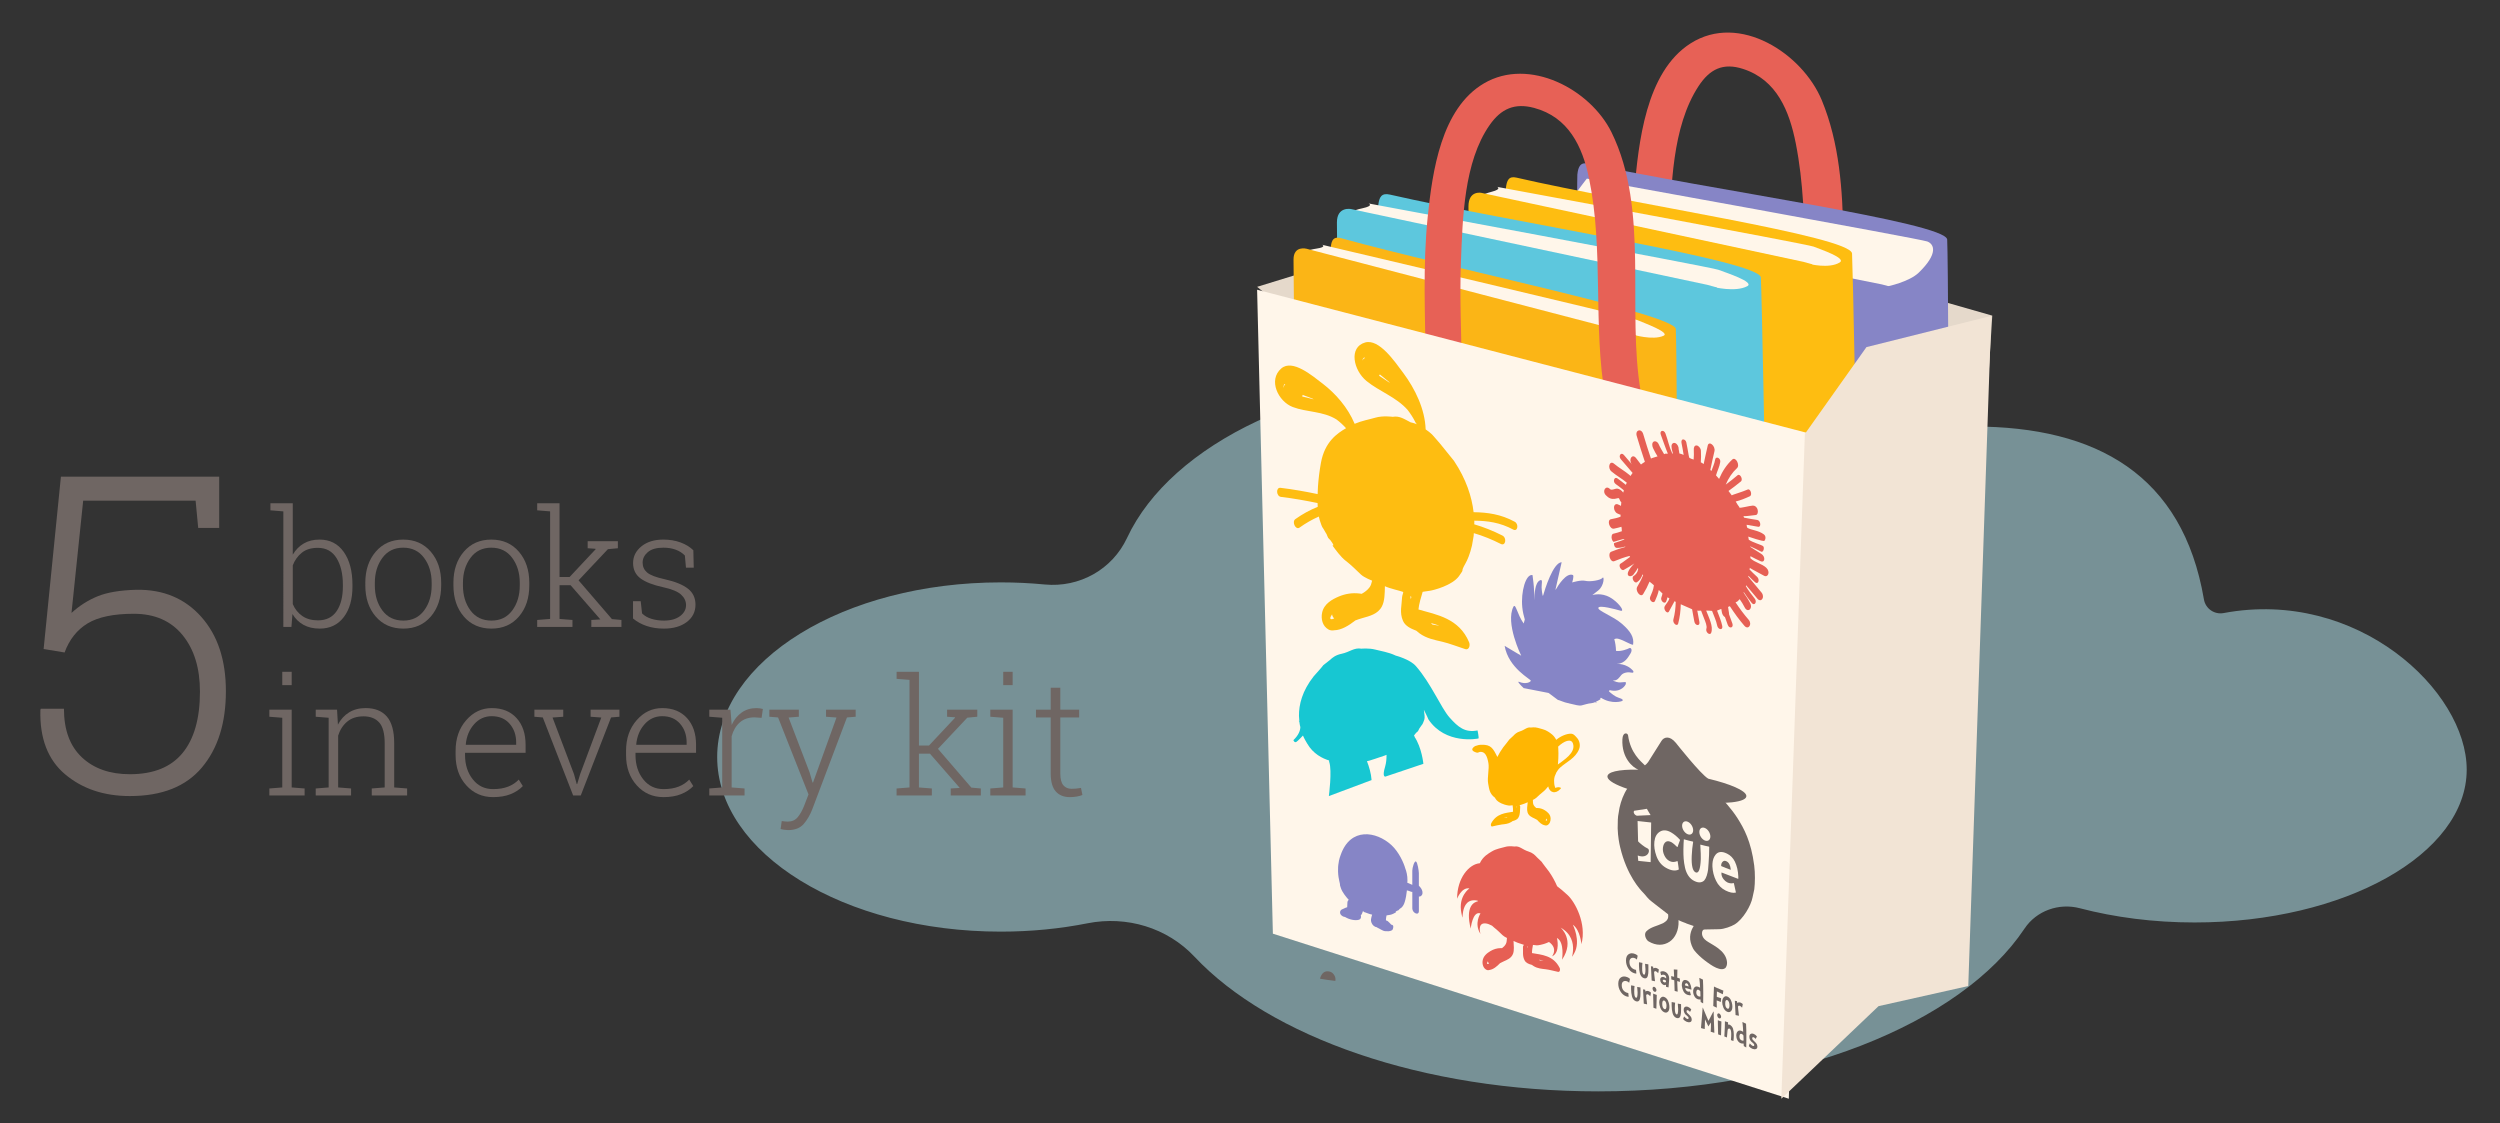 <?xml version="1.0" encoding="utf-8"?>
<!-- Generator: Adobe Illustrator 16.0.0, SVG Export Plug-In . SVG Version: 6.00 Build 0)  -->
<!DOCTYPE svg PUBLIC "-//W3C//DTD SVG 1.1//EN" "http://www.w3.org/Graphics/SVG/1.1/DTD/svg11.dtd">
<svg version="1.1" id="Layer_1" xmlns="http://www.w3.org/2000/svg" xmlns:xlink="http://www.w3.org/1999/xlink" x="0px" y="0px"
	 width="310.5px" height="139.5px" viewBox="0 0 310.5 139.5" enable-background="new 0 0 310.5 139.5" xml:space="preserve">
<rect x="0" y="0" width="310.5" height="139.5" fill="#333333" stroke="none"/>
<g opacity="0.55">
	<g>
		<g>
			<defs>
				<rect id="SVGID_1_" x="89.075" y="46.55" width="217.289" height="89"/>
			</defs>
			<clipPath id="SVGID_2_">
				<use xlink:href="#SVGID_1_"  overflow="visible"/>
			</clipPath>
			<g clip-path="url(#SVGID_2_)">
				<path fill="#AEDFE8" d="M306.364,95.582c0,10.486-15.134,18.988-33.802,18.988c-5.095,0-9.924-0.635-14.254-1.769
					c-2.591-0.68-5.379,0.306-6.865,2.533c-7.856,11.791-28.592,20.214-52.942,20.214c-21.868,0-40.817-6.796-50.141-16.721
					c-3.394-3.613-8.431-5.118-13.293-4.155c-3.395,0.675-7.013,1.036-10.77,1.036c-19.453,0-35.223-9.709-35.223-21.688
					c0-11.978,15.77-21.688,35.223-21.688c1.856,0,3.679,0.089,5.456,0.261c4.311,0.415,8.395-1.864,10.227-5.787
					c5.465-11.697,23.075-20.26,43.963-20.26c15.436,0,29.076,4.679,37.354,11.839c1.263,1.091,3.122,1.175,4.499,0.234
					c5.128-3.507,11.873-5.645,19.286-5.645c15.337,0,26.01,6.028,28.644,21.467c0.196,1.156,1.299,1.918,2.451,1.701
					C292.768,73.035,306.364,85.792,306.364,95.582"/>
			</g>
		</g>
	</g>
</g>
<g>
	<g>
		<path fill="#6F6663" d="M164.936,120.639c0.047,0.002,0.094,0.008,0.146,0.018c0.248,0.044,0.447,0.178,0.594,0.398
			c0.147,0.207,0.208,0.436,0.189,0.682l-0.002,0.048c-0.004,0.028-0.025,0.042-0.067,0.039c-0.592-0.066-1.192-0.153-1.798-0.259
			c-0.032-0.002-0.048-0.022-0.043-0.061C164.141,120.896,164.469,120.605,164.936,120.639"/>
	</g>
	<g>
		<path fill="#E76156" d="M207.43,43.671c-0.031-4.868-0.273-9.718-0.092-14.589c0.219-5.808,0.314-13.327,3.618-18.375
			c1.397-2.137,3.06-2.946,5.528-2.148c4.207,1.359,5.76,5.238,6.554,9.255c1.922,9.731,0.465,19.808,2.05,29.591
			c0.417,2.574,5.035,2.101,4.592-0.638c-1.798-11.096,0.967-23.714-3.41-34.31c-2.396-5.802-10.229-10.932-16.297-7.07
			c-5.604,3.567-6.468,12.426-6.992,18.361c-0.572,6.495-0.244,12.963-0.201,19.465C202.796,45.873,207.445,46.327,207.43,43.671"/>
	</g>
	<g>
		<path fill="#E5D9CB" d="M247.439,39.201l-31.969-9.144l-40.902-4.54c0,0,0.644,43.143-0.452,56.045
			c-1.095,12.901-1.095,26.248-1.095,26.248l69.58,10.153L247.439,39.201z"/>
	</g>
	<g>
		<polyline fill="#E5D9CB" points="179.4,54.84 156.134,35.625 169.072,31.643 		"/>
	</g>
	<g>
		<path fill="#8685C6" d="M241.84,29.755c0.229,4.562,0.309,78.038,0.309,78.038l-46.152-8.211c0,0-0.196-76.871-0.09-77.901
			c0.109-1.031,0.398-1.575,1.396-1.358C212.005,23.514,241.734,27.621,241.84,29.755"/>
	</g>
	<g>
		<path fill="#FFF6EA" d="M197.086,22.181c0,0-0.855,1.103-1.501,1.983c-0.646,0.877-1.61,1.888-3.006,2.225
			c-1.396,0.337-1.718,0.879-1.718,0.879l1.504,8.231l42.07,0.07c0,0,2.683-0.558,3.864-1.698c2.466-2.379,1.929-3.553,1.07-3.88
			C238.514,29.665,197.086,22.181,197.086,22.181"/>
	</g>
	<g>
		<path fill="#8685C6" d="M234.865,35.628l-0.902,78.394l-44.061-8.285c0,0-0.649-75.25-0.649-77.294
			c0-2.042,1.718-1.695,1.718-1.695l42.758,8.576L234.865,35.628z"/>
	</g>
	<g>
		<path fill="#FEBD11" d="M230.025,31.491c0.216,4.562,1.527,78.739,1.527,78.739l-44.441-8.912c0,0-0.188-76.869-0.084-77.902
			c0.102-1.031,0.373-1.574,1.306-1.358C202.1,25.249,229.927,29.356,230.025,31.491"/>
	</g>
	<g>
		<path fill="#FFF6EA" d="M185.948,23.21c0,0,0.627,0.269-0.679,0.607c-1.31,0.337-1.381,0.655-1.381,0.655l1.406,8.23l39.385,0.071
			c0,0,2.48,0.645,3.816-0.174c0.882-0.54-2.439-1.644-3.244-1.97C224.45,30.303,185.948,23.21,185.948,23.21"/>
	</g>
	<g>
		<path fill="#FEBD11" d="M225.082,32.833l-0.848,78.392l-41.243-8.283c0,0-0.608-75.25-0.608-77.293
			c0-2.044,1.605-1.696,1.605-1.696l40.027,8.574L225.082,32.833z"/>
	</g>
	<g>
		<path fill="#5DC7DD" d="M218.699,34.471c0.236,4.566,1.49,78.613,1.49,78.613l-48.918-9.684c0,0-0.203-76.873-0.092-77.902
			c0.11-1.027,0.411-1.566,1.441-1.331C187.833,27.646,218.589,32.333,218.699,34.471"/>
	</g>
	<g>
		<path fill="#FFF6EA" d="M169.984,25.271c0,0,0.695,0.281-0.75,0.592c-1.444,0.309-1.521,0.626-1.521,0.626l1.553,8.259
			l43.523,0.892c0,0,2.744,0.696,4.22-0.094c0.976-0.523-2.696-1.694-3.584-2.038C212.535,33.165,169.984,25.271,169.984,25.271"/>
	</g>
	<g>
		<path fill="#5DC7DD" d="M213.232,35.708l-0.934,78.375l-45.58-9.144c0,0-0.673-75.267-0.673-77.308
			c0-2.045,1.774-1.663,1.774-1.663l44.234,9.409L213.232,35.708z"/>
	</g>
	<g>
		<path fill="#FBB516" d="M208.134,40.867c0.214,3.944,0.36,69.279,0.36,69.279l-43.125-12.394c0,0-0.186-66.212-0.081-67.094
			c0.099-0.881,0.372-1.328,1.299-1.07C180.302,33.38,208.035,39.02,208.134,40.867"/>
	</g>
	<g>
		<path fill="#FFF6EA" d="M164.209,30.402c0,0,0.624,0.278-0.678,0.471c-1.301,0.19-1.372,0.46-1.372,0.46l1.399,7.193l39.246,3.038
			c0,0,2.475,0.744,3.805,0.14c0.879-0.397-2.433-1.599-3.232-1.941C202.578,39.421,164.209,30.402,164.209,30.402"/>
	</g>
	<g>
		<path fill="#FBB516" d="M203.205,41.646l-0.844,67.445l-41.098-10.25c0,0-0.607-64.851-0.607-66.611
			c0-1.76,1.604-1.339,1.604-1.339l39.887,10.411L203.205,41.646z"/>
	</g>
	<g>
		<path fill="#E76156" d="M181.547,45.9c-0.033-4.46-0.273-8.905-0.099-13.368c0.211-5.372,0.354-12.414,3.569-17.006
			c1.418-2.026,3.108-2.772,5.522-2.124c4.25,1.144,5.983,4.732,6.817,8.739c1.86,8.939,0.457,18.228,2.021,27.218
			c0.432,2.472,4.875,2.016,4.418-0.614c-1.796-10.308,1.11-22.659-3.646-32.316c-2.627-5.337-10.209-9.375-15.836-6.078
			c-5.33,3.121-6.407,10.972-6.983,16.504c-0.647,6.206-0.308,12.386-0.261,18.604C177.09,48.019,181.564,48.456,181.547,45.9"/>
	</g>
	<g>
		<polygon fill="#FFF6EA" points="224.32,53.733 156.133,35.985 158.091,115.963 222.17,136.463 		"/>
	</g>
	<g>
		<polygon fill="#F2E4D5" points="244.459,122.464 233.314,124.964 221.241,136.464 224.164,53.895 231.813,43.111 247.313,39.235 
					"/>
	</g>
	<g>
		<path fill="#17C7D2" d="M180.037,89.118c-1.059-1.19-2.281-4.211-4.184-6.39c-0.74-0.847-2.506-1.302-2.506-1.302
			s-0.016-0.011-0.043-0.02c-0.865-0.413-1.765-0.531-2.506-0.729c-0.75-0.199-1.716-0.111-1.716-0.111
			c-0.908-0.164-1.44,0.423-2.472,0.638c-0.721,0.151-1.119,0.469-1.426,0.762l-0.834,0.655c0.015,0.038-1.188,1.376-1.188,1.376
			c-1.423,1.803-1.849,3.514-1.83,4.926l0.048,0.677c-0.029-0.037-0.061-0.074-0.091-0.109c0,0,0.045,0.064,0.096,0.184l0.007,0.069
			c0.012,0.106,0.031,0.212,0.051,0.313l0.062,0.248c-0.013,0.426-0.206,0.993-0.866,1.625c0,0,0.127,0.354,0.359,0.221
			c0.174-0.103,0.617-0.569,0.829-0.795c0.183,0.432,0.388,0.758,0.51,0.97c0.75,1.319,1.929,1.883,2.741,2.127
			c-0.014,0.06-0.01,0.126,0.014,0.192c0.372,1.069-0.048,4.229-0.048,4.229l5.306-1.986c-0.054-0.816-0.314-1.674-0.574-2.344
			c0.226-0.049,0.467-0.109,0.677-0.193c0.221-0.082,0.297-0.101,0.36-0.115l1.164-0.393c0.078-0.029,0.153-0.059,0.23-0.091
			c0.005,0.479-0.037,1.007-0.178,1.476c-0.405,1.338,0.037,1.227,0.037,1.227l4.719-1.588c0,0-0.199-2.039-1.123-3.387
			c0.156-0.18-0.219,0.104,0.063-0.274c0.289-0.39,0.355-0.263,0.463-0.531c0.109-0.271,0.094-0.153,0.295-0.479
			c0.201-0.324,0.138-0.045,0.416-0.811c0.09-0.246,0.02-0.711-0.055-1.229c0.305,0.568,0.566,1.193,0.566,1.193
			c2.113,3.163,6.133,2.407,6.217,2.368c0.082-0.039-0.115-0.995-0.115-0.995C181.943,91.025,181.098,90.307,180.037,89.118"/>
	</g>
	<g>
		<path fill="#8685C6" d="M176.512,110.354c-0.078-0.119-0.179-0.244-0.289-0.348v-1.55c0-0.271-0.166-1.361-0.359-1.459
			c-0.213-0.108-0.457,0.81-0.457,1.14v1.76c-0.204-0.088-0.408-0.177-0.614-0.258c0.004-0.103,0.011-0.199,0.013-0.306
			c0.006-0.577-0.113-1.077-0.281-1.51c-0.157-0.574-0.75-1.988-1.719-2.873c-1.884-1.718-5.082-2.232-6.291,1.229
			c-0.093,0.238-0.164,0.479-0.216,0.718l-0.085,0.543c-0.008,0.076-0.013,0.147-0.02,0.223l-0.01,0.57
			c0.017,0.52,0.094,0.946,0.155,1.186c0.208,0.789-0.046,0.168,0.208,0.908c0.169,0.49,0.624,1.061,0.969,1.438
			c-0.095,0.072-0.162,0.18-0.168,0.327c-0.002,0.167-0.022,0.376-0.027,0.586c-0.211,0.044-0.398,0.177-0.629,0.261
			c-0.293,0.105-0.381,0.558-0.021,0.797c0.057,0.047,0.114,0.078,0.18,0.101c0.063,0.028,0.129,0.043,0.191,0.045
			c0.544,0.338,1.271,0.488,1.743,0.349c0.209-0.06,0.31-0.295,0.226-0.535c0.118-0.133,0.207-0.316,0.266-0.539l0.19,0.141
			c0.032,0.009,0.063,0.018,0.091,0.021c0.164,0.043,0.49,0.205,0.762,0.254c0.041,0.008,0.072,0.014,0.099,0.02
			c-0.067,0.201-0.112,0.412-0.142,0.58c-0.043,0.277,0.109,0.621,0.32,0.801c0.137,0.117,0.254,0.17,0.406,0.191
			c0.059,0.006,0.032,0.058,0.128,0.084c0.095,0.023,0.353,0.211,0.685,0.35c0.244,0.104,1.062,0.123,1.17-0.193
			c0.104-0.303,0.091-0.52-0.145-0.549c-0.128-0.018-0.396-0.518-0.707-0.541c-0.002-0.002-0.004-0.262,0.028-0.396
			c0.022-0.074,0.037-0.152,0.048-0.229c0.104-0.021,0.212-0.043,0.32-0.049c0.316-0.018,0.684-0.242,0.812-0.309
			c0.126-0.066-0.128-0.014,0.078-0.16c0.208-0.146,0.222-0.041,0.317-0.176c0.095-0.137,0.07-0.066,0.224-0.201
			c0.149-0.139,0.08,0.02,0.335-0.371c0.124-0.191,0.243-0.588,0.337-1.109l0.086-0.602c0.005-0.043,0.009-0.09,0.013-0.133
			c0.16,0.041,0.324,0.086,0.485,0.16c0.058,0.025,0.124,0.031,0.19,0.033v2.055c0,0.563,0.816,0.951,0.816,0.318v-1.795
			c0.156,0.016,0.291-0.058,0.383-0.207C176.74,110.926,176.673,110.604,176.512,110.354"/>
	</g>
	<g>
		<path fill="#E65F54" d="M182.502,110.342c0,0-1.419,0.952-0.999,3.047c0.408,2.029-0.494-2.078,2.029-1.524
			c0.006,0.026,0.011,0.053,0.016,0.077c-0.5,0.101-1.581,0.629-0.883,3.398c0,0,0.211-2.244,1.212-1.895c0,0-0.842,1.248,0,2.55
			c0,0-0.438-1.38,0.6-1.31c0.265,0.018,0.543,0.131,0.834,0.285c0.09,0.092,0.182,0.176,0.271,0.243
			c0.379,0.287,0.746,0.667,1.041,0.941c0.146,0.137,0.342,0.243,0.54,0.34c-0.016,0.271-0.033,0.56-0.141,0.753
			c-0.112,0.209-0.285,0.375-0.469,0.513c-0.051-0.002-0.102,0-0.156-0.004c-0.465-0.001-0.898,0.138-1.285,0.369
			c-0.401,0.239-0.905,0.61-0.975,1.233c-0.049,0.433,0.102,0.925,0.512,1.104c0.121,0.055,0.244,0.045,0.365,0.004
			c0.461-0.066,0.903-0.435,1.293-0.841c0.137-0.071,0.273-0.146,0.42-0.208c0.453-0.205,0.981-0.398,1.194-0.962
			c0.164-0.44,0.086-1.04,0.06-1.589c0.047,0.014,0.1,0.033,0.256,0.111c0.328,0.168,0.744,0.254,0.943,0.338
			c0.035,0.016,0.072,0.033,0.111,0.052c-0.086,0.038-0.145,0.135-0.137,0.297c0.027,0.55-0.084,1.069,0.201,1.612
			c0.179,0.344,0.57,0.469,0.844,0.544c0.017,0.005,0.037,0.01,0.057,0.015c0.069,0.057,0.143,0.105,0.223,0.155
			c0.492,0.302,1.004,0.332,1.504,0.392c0.508,0.064,1.017,0.217,1.527,0.323c0.223,0.046,0.311-0.274,0.193-0.505
			c-0.784-1.551-2.229-1.615-3.43-1.829c-0.002-0.353,0.057-0.679,0.121-1.011c0.051,0.002,0.121,0.008,0.229,0.023
			c0.366,0.063,0.456,0.004,0.709-0.033c0.143-0.021,0.604-0.139,1.05-0.354c0.054,0.037,0.104,0.074,0.155,0.115
			c0.945,0.794,0.225,1.668,0.225,1.668c1.067-0.469,0.612-2.281,0.612-2.281c0.981,0.514,0.631,2.696,0.631,2.696
			c1.642-2.429-0.181-3.987-0.181-3.987c2.761,1.543,0.811,4.729,1.688,3.2c0.877-1.531-0.164-3.556-0.164-3.556
			c0.928,0.658,1.064,2.418,1.064,2.418c0.682-2.549-0.798-5.264-1.723-6.106c-0.557-0.506-0.893-0.797-1.297-1.095
			c-0.244-0.577-0.566-1.184-0.998-1.805c0,0-0.922-1.188-0.914-1.22l-0.616-0.592c-0.232-0.259-0.53-0.545-1.029-0.694
			c-0.716-0.214-1.122-0.734-1.729-0.619c0,0-0.662-0.104-1.156,0.045c-0.493,0.149-1.104,0.228-1.662,0.565
			c-0.415,0.255-1.094,0.608-1.494,1.465c-1.335,0.104-2.824,1.837-2.822,4.411C180.971,111.629,181.514,110.166,182.502,110.342
			 M191.143,119.195c0.186,0.033,0.369,0.068,0.551,0.117c-0.004,0.002-0.006,0.002-0.006,0.006c-0.146-0.01-0.291-0.019-0.44-0.031
			C191.219,119.252,191.184,119.221,191.143,119.195 M184.945,119.659c-0.012,0.007-0.022,0.016-0.034,0.022
			c-0.255,0.142-0.267-0.021-0.132-0.279c0.003-0.002,0.005-0.006,0.005-0.008C184.803,119.499,184.866,119.594,184.945,119.659
			 M189.663,117.541c0.036,0.016,0.062,0.023,0.086,0.029c-0.008,0.059-0.015,0.119-0.021,0.176
			c-0.002-0.007-0.004-0.016-0.006-0.021C189.714,117.652,189.691,117.591,189.663,117.541"/>
	</g>
	<g>
		<path fill="#8685C6" d="M202.848,83.332c-0.832-0.98-2.027-0.865-2.027-0.865c1.023-0.072,1.388-0.838,1.679-1.294
			c0.294-0.462,0.067-0.808-0.17-0.662c-0.162,0.101-0.994,0.423-1.622,0.328c-0.014-0.53-0.091-1.017-0.213-1.456
			c0.148-0.07,0.322-0.094,0.523-0.038c0.703,0.19,1.478,0.729,1.811,0.733c0.141-0.936-0.301-1.654-1.393-2.608
			c-1.096-0.956-3.037-1.62-2.92-1.985c0.114-0.366,2.15,0.19,2.733,0.358c0.587,0.169-0.039-0.769-0.917-1.411
			c-1.063-0.783-2.082-0.654-2.564-0.524c0.092-0.068,0.414-0.32,0.737-0.578c0.761-0.606,0.753-1.859,0.522-1.558
			c-0.23,0.304-1.557,0.509-2.117,0.369c-0.557-0.141-1.645,0.2-1.645,0.2s0.242-0.747,0.104-0.919
			c-0.832-0.361-1.854,1.303-2.135,1.795l-0.047,0.014l0.771-3.407c-1.08,0.055-2.1,3.438-2.3,4.131
			c-0.019,0.013-0.04,0.024-0.056,0.037c-0.039-0.181-0.115-0.58-0.133-1.037c-0.02-0.431,0.205-1.108-0.238-0.867
			c-0.594,0.324-0.657,1.666-0.633,2.472c-0.061-0.894-0.066-1.594-0.144-2.201c-0.06-0.469-0.116-0.937-0.116-0.937
			c-0.833-0.17-1.463,2.076-1.27,4.002c0.055,0.566,0.188,1.091,0.313,1.519c-0.053,0.166-0.101,0.33-0.14,0.498
			c-0.84-1.203-0.973-2.523-1.264-2.105c-1.051,2.033,0.961,6.104,0.961,6.104l-2.063-1.227c0.482,2.778,3.281,4.158,3.254,4.332
			c-0.029,0.17-0.628,0.479-1.439,0.145c-0.301-0.125,0.043,0.295,0.547,0.771l3.1,0.604c0.003,0.002,0.008,0.006,0.008,0.006
			l1.154,0.863c0.043,0.008,0.085,0.021,0.123,0.027c0.223,0.059,0.664,0.28,1.033,0.344c0.17,0.029,0.23,0.051,0.277,0.07
			l0.906,0.207c0.219,0.043,0.438,0.07,0.606,0.025c0.344-0.084,0.774-0.234,1.206-0.271c0.156-0.014,0.314-0.068,0.472-0.133
			c0.091,0.053,0.175,0.102,0.235,0.135c-0.049-0.041-0.102-0.098-0.163-0.17c0.243-0.111,0.456-0.244,0.554-0.305
			c0.166-0.096-0.139-0.023,0.082-0.209c1.374,0.875,2.703,0.44,2.701,0.365c0-0.088,0.113-0.179-0.521-0.371
			c-0.412-0.127-0.899-0.525-1.186-0.791c0.023-0.031,0.056-0.078,0.093-0.144c1.451,0.367,2.017-0.678,2.017-0.79
			c0-0.117-0.02-0.21-0.02-0.21s-0.292-0.004-0.656,0.041c-0.271,0.035-0.693-0.119-0.896-0.202
			c0.001-0.013,0.004-0.025,0.009-0.039c0.52,0.036,0.734-0.373,0.993-0.672c0.278-0.326,0.885-0.398,1.249-0.306
			C202.986,83.623,202.848,83.332,202.848,83.332"/>
	</g>
	<g>
		<path fill="#FFB602" d="M195.891,91.676c-0.248-0.273-0.438-0.55-0.798-0.552c-0.493-0.004-1.228,0.276-1.812,0.763
			c-0.281-0.578-0.731-0.841-1.016-1.027c-0.416-0.274-0.882-0.336-1.254-0.457c-0.375-0.119-0.886-0.043-0.886-0.043
			c-0.461-0.096-0.794,0.316-1.354,0.48c-0.391,0.118-0.631,0.342-0.815,0.547l-0.5,0.463c0.005,0.022-0.751,0.959-0.751,0.959
			c-0.301,0.416-0.54,0.818-0.734,1.209c-0.521-1.061-0.791-1.562-1.979-1.515c-0.229-0.005-0.48,0.046-0.77,0.157
			c0,0-0.945,0.504,0.207,0.822c0.129,0.035,0.276-0.082,0.404-0.099c0.646-0.053,0.884,0.584,1.029,1.4
			c0.121,0.67-0.165,1.835-0.037,2.505c0.136,0.716,0.156,1.281,0.849,1.789c0.019,0.033,0.039,0.07,0.068,0.123
			c0.29,0.517,1.214,0.775,1.405,0.806c0.191,0.029,0.261,0.075,0.541,0.03c0.084-0.014,0.139-0.02,0.179-0.02
			c0.034,0.267,0.065,0.523,0.051,0.803c-0.935,0.164-2.043,0.205-2.706,1.429c-0.097,0.181-0.046,0.438,0.128,0.399
			c0.396-0.082,0.791-0.197,1.185-0.246c0.386-0.045,0.781-0.066,1.17-0.305c0.064-0.039,0.123-0.08,0.18-0.121
			c0.014-0.004,0.027-0.006,0.043-0.01c0.213-0.06,0.52-0.152,0.671-0.426c0.239-0.428,0.175-0.842,0.22-1.279
			c0.012-0.125-0.029-0.203-0.093-0.232c0.031-0.016,0.06-0.026,0.087-0.039c0.158-0.065,0.479-0.131,0.74-0.264
			c0.123-0.062,0.165-0.074,0.2-0.086c-0.046,0.437-0.132,0.908-0.021,1.258c0.139,0.445,0.535,0.604,0.879,0.766
			c0.107,0.054,0.211,0.109,0.313,0.168c0.28,0.324,0.606,0.618,0.957,0.672c0.091,0.034,0.185,0.04,0.278,0
			c0.324-0.14,0.457-0.527,0.438-0.87c-0.026-0.495-0.399-0.789-0.696-0.981c-0.287-0.187-0.617-0.297-0.973-0.299
			c-0.04,0-0.08,0-0.119,0.002c-0.136-0.11-0.259-0.242-0.339-0.407c-0.073-0.156-0.075-0.384-0.075-0.597
			c0.155-0.076,0.311-0.16,0.428-0.268c0.24-0.217,0.535-0.516,0.836-0.739c0.231-0.174,0.48-0.474,0.639-0.672
			c0.172,0.787,0.908,1.015,1.554,0.276c0.125-0.146-0.22-0.176-0.251-0.178c-0.117,0.002-0.277,0.019-0.41,0.104
			c-0.018-0.043-0.035-0.087-0.052-0.131c-0.089-0.228-0.112-0.513-0.112-0.788c0-0.182,0.03-0.359,0.08-0.535
			c0.029-0.055,0.071-0.148,0.154-0.354c0.012-0.028,0.021-0.065,0.032-0.096c0.137-0.25,0.312-0.478,0.512-0.656
			c0.767-0.692,1.872-1.131,2.329-2.271C196.332,92.531,196.139,91.951,195.891,91.676 M187.134,101.54
			c-0.11,0.009-0.225,0.017-0.338,0.021c-0.001,0-0.001-0.002-0.003-0.004c0.141-0.037,0.285-0.065,0.425-0.086
			C187.188,101.486,187.158,101.51,187.134,101.54 M188.369,100.311c-0.002,0.006-0.004,0.014-0.004,0.019
			c-0.004-0.047-0.006-0.095-0.01-0.14c0.019-0.006,0.039-0.014,0.067-0.025C188.398,100.204,188.379,100.253,188.369,100.311
			 M192.091,101.657c0.001,0.003,0.003,0.005,0.005,0.008c0.094,0.204,0.076,0.332-0.111,0.218c-0.01-0.007-0.02-0.011-0.023-0.018
			C192.021,101.814,192.072,101.74,192.091,101.657 M193.484,94.954c0.006-0.043,0.013-0.084,0.017-0.128l0.043-0.611
			c0.019-0.416,0.019-0.867-0.008-1.322c-0.003-0.057-0.017-0.104-0.021-0.156c0.705-0.686,1.615-1.075,1.846-0.393
			C195.754,93.506,194.167,94.426,193.484,94.954"/>
	</g>
	<g>
		<path fill="#FEBD11" d="M188.124,64.797c-1.726-0.939-3.396-1.158-5.103-1.184c-0.221-1.896-0.901-4.071-2.438-6.378
			c0,0-0.886-1.113-1.556-1.924c0,0-0.274-0.354-0.95-1.11c-0.069-0.078-0.144-0.16-0.224-0.246
			c-0.121-0.134-0.474-0.401-0.789-0.629c-0.078-2.498-1.305-5.028-2.783-7.012c-1.073-1.436-2.994-4.262-4.723-3.781
			c-2.082,0.586-1.47,3.454,0.168,4.792c1.582,1.288,3.688,1.988,5.097,3.584c0.364,0.467,0.698,0.979,0.979,1.553
			c0.052,0.104,0.115,0.174,0.185,0.23c-0.426-0.169-0.791-0.238-0.791-0.238c-0.775-0.397-1.383-0.842-2.223-0.685
			c0,0-1.215-0.172-2.149,0.105c-0.771,0.226-1.679,0.378-2.577,0.763c-0.859-2.055-2.38-3.764-3.96-4.979
			c-1.324-1.015-3.765-3.094-5.152-1.896c-1.677,1.446-0.375,4.104,1.423,4.79c1.729,0.657,3.767,0.503,5.428,1.543
			c0.414,0.304,0.813,0.665,1.191,1.091c-1.105,0.636-2.645,1.692-3.115,4.285c-0.188,1.018-0.306,2.027-0.371,2.962l-0.041,0.935
			c-1.539-0.325-3.076-0.596-4.609-0.78c-0.602-0.072-0.543,1.056,0.063,1.129c1.508,0.181,3.021,0.447,4.537,0.764
			c0.004,0.163,0.012,0.316,0.021,0.467c-0.98,0.394-1.909,0.906-2.781,1.527c-0.468,0.337,0.043,1.394,0.518,1.055
			c0.758-0.543,1.56-1.005,2.401-1.375c0.032,0.16,0.065,0.312,0.106,0.436c0.381,1.177,0.293,0.75,0.561,1.252
			c0.266,0.504,0.242,0.324,0.391,0.741c0.15,0.418,0.226,0.223,0.604,0.827s-0.138,0.121,0.106,0.446
			c0.242,0.321,0.933,1.32,1.602,1.82c0.665,0.5,1.305,1.166,1.824,1.65c0.238,0.225,0.564,0.405,0.896,0.563l0.504,0.219
			c0.045,0.021,0.01,0.048,0.01,0.048c-0.061,0.304-0.146,0.569-0.299,0.778c-0.252,0.35-0.608,0.612-0.984,0.819
			c-0.1-0.014-0.198-0.028-0.301-0.043c-0.892-0.104-1.75,0.045-2.532,0.373c-0.813,0.347-1.851,0.896-2.082,2.008
			c-0.162,0.765,0.038,1.681,0.8,2.097c0.225,0.121,0.462,0.136,0.701,0.091c0.898-0.017,1.811-0.581,2.628-1.222
			c0.271-0.104,0.551-0.199,0.847-0.283c0.906-0.26,1.951-0.492,2.451-1.461c0.346-0.662,0.35-1.584,0.37-2.474l-0.006-0.036
			c0.573,0.284,1.86,0.559,2.237,0.702c0,0,0.004,0.004,0.023,0.013c0.083,0.043-0.111,0.41-0.119,0.644
			c-0.037,1.001-0.342,1.913,0.115,2.955c0.287,0.657,1.021,0.968,1.531,1.169c0.033,0.012,0.066,0.023,0.105,0.038
			c0.123,0.112,0.254,0.222,0.4,0.327c0.898,0.654,1.877,0.824,2.83,1.049c0.962,0.229,1.915,0.615,2.875,0.923
			c0.427,0.136,0.646-0.429,0.464-0.864c-1.246-2.97-4.015-3.41-6.288-4.063c0.053-0.622,0.346-1.625,0.523-2.193l0.898-0.132
			c0.475-0.07,2.776-0.658,3.615-1.817c0.837-1.156,0.047-0.246,0.802-1.574c0.232-0.4,0.569-1.173,0.81-2.223l0.209-1.2
			c0.005-0.039,0.014-0.17,0.021-0.342c1.133,0.33,2.246,0.783,3.354,1.343c0.591,0.299,0.779-0.75,0.191-1.047
			c-1.152-0.584-2.316-1.047-3.492-1.393c0.006-0.172,0.012-0.292,0.012-0.292c-0.002-0.052-0.008-0.107-0.008-0.159
			c1.623,0.014,3.205,0.219,4.843,1.109C188.494,66.072,188.669,65.093,188.124,64.797 M169.223,44.801
			c-0.005-0.121,0.031-0.236,0.133-0.345c0.037-0.039,0.086-0.05,0.156-0.037c0.008,0.019,0.016,0.038,0.023,0.055
			C169.385,44.506,169.27,44.624,169.223,44.801 M171.271,46.657c0.045-0.038,0.078-0.091,0.104-0.154
			c0.381,0.294,0.75,0.615,1.129,0.915c0.041,0.049,0.079,0.095,0.119,0.142C172.178,47.25,171.727,46.954,171.271,46.657
			 M159.438,48.2c-0.035-0.122-0.033-0.252,0.025-0.404c0.021-0.055,0.063-0.087,0.127-0.102c0.012,0.014,0.023,0.032,0.036,0.045
			C159.502,47.833,159.434,48.002,159.438,48.2 M161.73,49.243c0.031-0.06,0.047-0.126,0.052-0.199
			c0.411,0.14,0.823,0.313,1.233,0.463c0.049,0.033,0.096,0.063,0.144,0.097C162.686,49.47,162.21,49.354,161.73,49.243
			 M165.634,76.84c-0.508,0.207-0.507-0.093-0.202-0.525c0.002-0.008,0.006-0.014,0.012-0.016c0.02,0.193,0.121,0.379,0.264,0.512
			C165.686,76.82,165.659,76.83,165.634,76.84 M175.221,74.441c0-0.012-0.003-0.026,0-0.039c-0.011-0.135-0.041-0.248-0.087-0.346
			c0.063,0.032,0.117,0.058,0.158,0.073L175.221,74.441z M178.732,77.702c0,0.005,0,0.009-0.006,0.01
			c-0.277-0.046-0.563-0.099-0.84-0.149c-0.051-0.074-0.111-0.139-0.187-0.188C178.047,77.469,178.395,77.573,178.732,77.702"/>
	</g>
	<g>
		<path fill="#E65F54" d="M219.07,71.494c0.521,0.307,0.832-0.479,0.313-0.969c-0.567-0.538-1.432-0.64-1.987-1.201
			c0.002-0.084,0.006-0.164,0.008-0.25c0.414,0.231,0.83,0.43,1.246,0.621c0.578,0.264,0.656-0.582,0.09-0.912
			c-0.534-0.314-1.317-0.849-1.342-0.856c-0.002-0.021-0.002-0.044-0.002-0.066c0.447,0.21,0.896,0.414,1.338,0.652
			c0.269,0.144,0.472-0.521,0.223-0.701c-0.197-0.141-1.289-0.449-1.758-0.78c-0.014-0.048-0.064-0.38-0.065-0.387
			c0.015-0.014,1.899,0.681,2.019,0.513c0.145-0.184,0.203-0.575-0.088-0.793c-0.674-0.503-1.565-0.522-2.024-0.802
			c-0.104-0.062-0.072-0.261-0.113-0.385c0.484,0.088,0.966,0.179,1.444,0.249c0.406,0.061,0.293-0.789-0.112-0.847
			c-0.548-0.078-1.098-0.179-1.646-0.287c-0.026-0.064-0.055-0.121-0.082-0.182c0.527,0.01,1.023-0.106,1.539-0.146
			c0.232-0.017,0.313-0.401,0.22-0.69c-0.114-0.348-0.365-0.497-0.601-0.479c-0.476,0.036-1.393,0.306-1.672,0.261
			c0.113,0.018-0.138-0.257-0.203-0.373c-0.074-0.14-0.16-0.262-0.24-0.395c0.609-0.153,1.188-0.389,1.755-0.652
			c0.345-0.162,0.075-1.001-0.272-0.837c-0.574,0.269-1.94,0.657-1.969,0.724c-0.152-0.216-0.26-0.347-0.41-0.545
			c0.533-0.387,1.029-0.758,1.54-1.183c0.304-0.255-0.106-1.026-0.411-0.772c-0.488,0.407-0.94,0.784-1.471,1.163
			c0.348-0.812,0.803-1.501,1.395-2.041c0.412-0.378-0.162-1.46-0.574-1.081c-0.698,0.64-1.237,1.453-1.646,2.415
			c-0.123-0.152-0.252-0.299-0.382-0.438c0.156-0.567,0.433-1.041,0.526-1.662c0.078-0.491-0.562-0.781-0.637-0.291
			c-0.084,0.521-0.3,0.939-0.459,1.405c-0.047-0.043-0.096-0.086-0.137-0.122c0.145-0.794,0.344-1.553,0.514-2.33
			c0.148-0.661-0.69-1.357-0.84-0.691c-0.168,0.76-0.349,1.514-0.502,2.286c-0.117-0.086-0.234-0.161-0.352-0.218
			c0.027-0.474,0.046-0.951,0.01-1.451c-0.021-0.319-0.297-0.618-0.521-0.641c-0.26-0.031-0.387,0.224-0.361,0.542
			c0.029,0.417,0.006,0.815-0.021,1.21c-0.203-0.069-0.3-0.091-0.527-0.209c-0.043-0.11-0.064-0.217-0.09-0.341
			c-0.103-0.536-0.17-1.068-0.297-1.609c-0.054-0.23-0.283-0.381-0.427-0.343c-0.173,0.045-0.208,0.264-0.155,0.495
			c0.11,0.462,0.16,0.925,0.248,1.386c0.004,0.018,0.012,0.03,0.017,0.046c-0.196-0.089-0.382-0.154-0.541-0.184
			c0.007-0.097-0.081-0.482-0.084-0.504v-0.009c0.019-0.307-0.157-0.649-0.407-0.765c-0.24-0.108-0.471,0.049-0.486,0.356
			c-0.017,0.266,0.162,0.89,0.18,0.923c0,0-0.055,0.071-0.109-0.049c-0.359-0.76-0.52-1.64-0.818-2.427
			c-0.199-0.53-0.783-0.385-0.58,0.149c0.295,0.781,0.549,1.575,0.873,2.348l-0.334,0.008c0,0.01-0.055,0.032-0.127,0.06
			c-0.238-0.411-0.49-0.814-0.687-1.258c-0.138-0.308-0.46-0.416-0.634-0.29c-0.203,0.148-0.194,0.484-0.057,0.791
			c0.16,0.363,0.359,0.696,0.56,1.03c-0.358,0.112-0.685,0.21-0.685,0.21c-0.046,0.021-0.088,0.045-0.133,0.066
			c-0.328-1.008-0.667-2.014-0.957-3.031c-0.217-0.762-1.029-0.55-0.813,0.212c0.307,1.082,0.67,2.148,1.015,3.221
			c-0.169,0.105-0.335,0.212-0.485,0.33c-0.203-0.267-0.404-0.532-0.611-0.797c-0.467-0.6-0.986,0.163-0.521,0.759
			c0.019,0.024,0.035,0.047,0.056,0.071c-0.35-0.411-0.697-0.821-1.051-1.223c-0.35-0.398-0.724,0.14-0.373,0.54
			c0.492,0.56,0.976,1.133,1.461,1.699c-0.096,0.127-0.191,0.254-0.275,0.384c-0.032-0.042-0.063-0.086-0.104-0.123
			c-0.631-0.53-1.302-0.882-1.931-1.41c-0.541-0.459-0.853,0.512-0.315,0.967c0.621,0.522,1.283,0.875,1.903,1.39
			c-0.041,0.091-0.083,0.181-0.121,0.271c-0.344-0.277-0.687-0.555-1.042-0.8c-0.396-0.275-0.621,0.419-0.226,0.694
			c0.347,0.239,0.685,0.51,1.022,0.782c-0.002,0.009-0.006,0.016-0.008,0.024l-0.064,0.265c-0.215-0.282-0.476-0.473-0.772-0.501
			c-0.194-0.017-0.687,0.265-0.875,0.062c-0.497-0.535-1.022,0.22-0.521,0.758c0.373,0.399,0.713,0.508,1.108,0.458
			c0.146-0.021,0.29-0.07,0.437-0.094c0.117-0.018,0.156,0.161,0.218,0.298c0.039,0.092,0.099,0.16,0.162,0.215l-0.041,0.466
			c-0.029-0.023-0.06-0.053-0.091-0.067l-0.289-0.132c-0.244-0.111-0.463,0.049-0.485,0.355c-0.021,0.305,0.16,0.65,0.405,0.763
			l0.287,0.131c0.041,0.02,0.08,0.019,0.119,0.023c0,0.087,0.002,0.172,0.002,0.254c-0.381,0.159-0.797,0.233-1.199,0.317
			c-0.534,0.113-0.151,1.283,0.382,1.172c0.313-0.064,0.623-0.142,0.926-0.233c0.011,0.071,0.022,0.155,0.033,0.215
			c0.024,0.134-0.015,0.346,0.056,0.321c-0.228,0.085-0.916,0.304-1.062,0.318c-0.233,0.016-0.31,0.399-0.216,0.691
			c0.046,0.141,0.115,0.25,0.197,0.327c0.029,0.025,1.34-0.447,1.363-0.339c0.023,0.107-1.296,0.47-1.299,0.506
			c-0.027,0.247,0.107,0.577,0.357,0.583c0.363,0.005,0.701-0.072,1.035-0.165c0.006,0.016,0.01,0.032,0.018,0.049
			c-0.594,0.161-1.178,0.355-1.746,0.59c-0.493,0.204-0.117,1.38,0.383,1.173c0.611-0.252,1.23-0.485,1.874-0.645
			c-0.005,0.013,0.103,0.104,0.089,0.111c-0.635,0.433-0.796,0.613-1.186,0.84c-0.336,0.195,0.08,0.966,0.41,0.771
			c0.127-0.07,1.194-0.688,1.299-0.797c-1.581,1.639-0.44,1.817-0.117,1.391c0.202-0.266,0.393-0.506,0.533-0.809
			c0.023,0.033,0.049,0.067,0.072,0.098c-0.006,0.02-0.016,0.033-0.019,0.055c-0.069,0.391-0.293,0.669-0.556,0.828
			c-0.334,0.201,0.08,0.977,0.41,0.77c0.326-0.199,0.558-0.539,0.695-0.97c0.004,0.002,0.008,0.009,0.01,0.013
			c0.024,0.028,0.043,0.049,0.064,0.074c-0.204,0.516-0.445,0.988-0.721,1.432c-0.319,0.513,0.412,1.431,0.729,0.918
			c0.297-0.475,0.561-0.989,0.787-1.538c0.041,0.032,0.07,0.061,0.119,0.098c0.152,0.113,0.254,0.197,0.324,0.267l0.099,0.096
			c-0.06,0.547-0.274,0.994-0.466,1.443c-0.178,0.418,0.428,0.907,0.604,0.491c0.183-0.426,0.377-0.856,0.469-1.356l0.459,0.438
			c-0.032,0.168-0.078,0.326-0.139,0.482c-0.166,0.428,0.438,0.922,0.602,0.493c0.063-0.157,0.115-0.325,0.156-0.504
			c0.072,0.039,0.149,0.08,0.242,0.136c-0.113,0.394-0.398,0.643-0.582,0.971c-0.211,0.382,0.313,1.039,0.524,0.656
			c0.215-0.388,0.43-0.763,0.688-1.263c0.026-0.052,0.104,0.054,0.154,0.078c-0.02,0.767-0.109,1.496-0.293,2.172
			c-0.123,0.463,0.477,0.959,0.6,0.496c0.203-0.744,0.297-1.549,0.319-2.389c0.026,0.014,0.052,0.027,0.07,0.039l1.252,0.551
			c0.026,0.01,0.054,0.018,0.083,0.029c0.076,0.508,0.195,1.018,0.279,1.525c0.091,0.545,0.723,0.619,0.631,0.07
			c-0.077-0.476-0.186-0.949-0.264-1.423c0.039,0.004,0.084,0.019,0.119,0.019c0.104-0.002,0.236-0.006,0.352-0.01
			c0.119,0.338,0.257,0.67,0.385,1.002c0.133,0.342,0.387,0.916,0.275,1.231c-0.151,0.44,0.451,0.935,0.603,0.494
			c0.271-0.777-0.286-1.839-0.63-2.732c0.238,0.001,0.486,0.002,0.73,0.037c0.217,0.604,0.516,1.197,0.635,1.817
			c0.106,0.544,0.74,0.621,0.634,0.07c-0.132-0.67-0.415-1.285-0.647-1.927c0.202-0.06,0.348-0.151,0.488-0.194
			c0.018-0.004,0.023-0.004,0.038-0.008c0.022,0.139,0.05,0.277,0.071,0.416c0.048,0.264,0.195,0.5,0.385,0.598
			c0.117,0.313,0.232,0.634,0.341,0.951c0.183,0.539,0.763,0.39,0.581-0.149c-0.128-0.386-0.27-0.767-0.413-1.147
			c0.003-0.048,0-0.099-0.008-0.156c-0.045-0.252-0.089-0.508-0.119-0.762c0.103-0.039,0.172-0.068,0.222-0.093
			c0.565,0.865,1.157,1.688,1.811,2.438c0.488,0.561,1.013-0.193,0.521-0.758c-0.582-0.668-1.121-1.392-1.625-2.16
			c0.203-0.109,0.153,0.016,0.512-0.396c0.225,0.323,0.441,0.652,0.621,1.021c0.354,0.711,1.041,0.207,0.691-0.5
			c-0.238-0.478-0.527-0.906-0.822-1.33c0.008-0.021,0.019-0.037,0.028-0.063c0.308,0.471,0.636,0.915,0.979,1.344
			c0.338,0.424,0.709-0.119,0.373-0.541c-0.389-0.486-0.773-0.982-1.1-1.537c0.01-0.039,0.021-0.08,0.033-0.117
			c0.463,0.549,0.926,1.094,1.385,1.649c0.479,0.583,0.999-0.175,0.52-0.755c-0.539-0.662-1.094-1.304-1.639-1.961l0.024-0.111
			c0.272,0.279,0.545,0.568,0.836,0.813c0.388,0.326,0.608-0.365,0.226-0.692c-0.324-0.275-0.625-0.605-0.937-0.912
			c0.009-0.064,0.079-0.164,0.024-0.197C217.798,70.83,218.55,71.188,219.07,71.494"/>
	</g>
	<g>
		<path fill="#6F6663" d="M203.396,118.717c-0.058,0.262-0.088,0.41-0.092,0.447c-0.005,0.01-0.009,0.012-0.014,0.012
			c0-0.002-0.002-0.002-0.004-0.006c-0.074-0.074-0.151-0.127-0.232-0.16c-0.186-0.074-0.344-0.072-0.478,0.008
			c-0.132,0.084-0.2,0.232-0.2,0.451c0,0.457,0.206,0.771,0.615,0.938c0.068,0.028,0.132,0.043,0.184,0.046
			c0.004,0,0.006-0.001,0.006-0.001c0.006,0.002,0.01,0.011,0.014,0.021c0.016,0.203,0.029,0.34,0.041,0.414
			c0,0.021-0.006,0.031-0.02,0.035c-0.023,0.004-0.074-0.004-0.152-0.021c-0.078-0.021-0.137-0.037-0.18-0.059
			c-0.277-0.111-0.502-0.313-0.677-0.604c-0.174-0.289-0.26-0.603-0.26-0.938c0-0.381,0.108-0.644,0.331-0.789
			c0.221-0.146,0.488-0.155,0.804-0.024c0.104,0.041,0.203,0.104,0.295,0.186C203.391,118.688,203.396,118.701,203.396,118.717"/>
	</g>
	<g>
		<path fill="#6F6663" d="M204.729,120.547c0,0.123-0.002,0.232-0.011,0.324c-0.007,0.094-0.024,0.189-0.05,0.293
			c-0.023,0.1-0.059,0.178-0.1,0.232c-0.041,0.059-0.098,0.095-0.174,0.112c-0.074,0.019-0.164,0.007-0.265-0.034
			c-0.112-0.048-0.209-0.123-0.286-0.228c-0.076-0.104-0.134-0.231-0.172-0.381c-0.037-0.146-0.064-0.289-0.078-0.421
			c-0.015-0.133-0.025-0.282-0.029-0.448c0-0.099-0.004-0.188-0.004-0.267c0-0.08,0.004-0.147,0.004-0.207
			c0-0.01,0.004-0.013,0.012-0.008c0.185,0.039,0.316,0.063,0.396,0.072c0.002,0,0.006,0,0.008,0.002
			c0.006,0.003,0.01,0.012,0.01,0.021c-0.023,0.205-0.035,0.43-0.035,0.671c0,0.456,0.066,0.708,0.203,0.767
			c0.142,0.059,0.211-0.158,0.211-0.652c0-0.121-0.016-0.345-0.049-0.679c0-0.009,0.005-0.013,0.012-0.011
			c0.045,0.011,0.105,0.021,0.191,0.035c0.082,0.016,0.146,0.025,0.189,0.029c0.003-0.002,0.005,0,0.008,0
			c0.004,0.002,0.008,0.01,0.008,0.022l0.004,0.375C204.732,120.422,204.73,120.547,204.729,120.547"/>
	</g>
	<g>
		<path fill="#6F6663" d="M206.032,120.428c-0.009,0.057-0.021,0.135-0.042,0.234s-0.033,0.165-0.038,0.193
			c0,0.006-0.003,0.009-0.007,0.009c-0.002,0.002-0.004,0.003-0.006,0.001c-0.004-0.001-0.006-0.006-0.006-0.008
			c-0.096-0.113-0.188-0.188-0.272-0.224c-0.095-0.041-0.169-0.01-0.22,0.089c-0.002,0.006-0.002,0.021-0.002,0.045
			c0.004,0.077,0.014,0.183,0.025,0.312c0.014,0.129,0.029,0.272,0.049,0.433c0.018,0.158,0.028,0.273,0.037,0.346
			c0.001,0.004,0.001,0.007,0.001,0.009c0,0.006-0.004,0.007-0.015,0.002c-0.045-0.007-0.107-0.021-0.191-0.039
			s-0.147-0.031-0.195-0.04c-0.008-0.004-0.014-0.012-0.014-0.021c-0.06-1.151-0.088-1.734-0.088-1.744s0.003-0.013,0.012-0.013
			c0.021,0,0.101,0.015,0.237,0.037c0.013,0.006,0.019,0.013,0.019,0.021l0.023,0.188c0.006,0.01,0.008,0.018,0.014,0.018
			c0.002,0.002,0.006,0.002,0.008,0c0.047-0.039,0.106-0.063,0.181-0.068c0.075-0.006,0.146,0.005,0.213,0.031
			c0.087,0.037,0.179,0.095,0.271,0.172C206.029,120.407,206.032,120.415,206.032,120.428"/>
	</g>
	<g>
		<path fill="#6F6663" d="M207.311,121.555c0,0.029-0.004,0.122-0.013,0.278c-0.007,0.101-0.021,0.243-0.034,0.429
			c-0.018,0.182-0.029,0.305-0.033,0.364c0,0.009-0.004,0.011-0.013,0.009c-0.021-0.004-0.118-0.027-0.288-0.072h-0.004
			c-0.003-0.002-0.003-0.002-0.005-0.004c-0.003-0.006-0.004-0.01-0.004-0.016v-0.209c0-0.014-0.004-0.021-0.009-0.023
			c-0.004,0-0.01,0-0.014,0.002c-0.101,0.045-0.19,0.052-0.271,0.019c-0.123-0.05-0.225-0.138-0.305-0.253
			c-0.08-0.119-0.119-0.251-0.119-0.396c0-0.149,0.051-0.25,0.15-0.306c0.102-0.058,0.215-0.058,0.344-0.003
			c0.086,0.036,0.16,0.081,0.223,0.135c0.002,0.002,0.004,0.004,0.006,0.004c0.005,0.004,0.008,0.004,0.008-0.002
			c0.002-0.004,0.008-0.012,0.01-0.021c0-0.018,0.002-0.039,0.002-0.065c0-0.071-0.017-0.137-0.053-0.198
			c-0.035-0.064-0.08-0.106-0.138-0.131c-0.146-0.06-0.287-0.054-0.427,0.021c-0.006,0-0.01-0.003-0.012-0.007
			c-0.006,0-0.01-0.006-0.01-0.014c-0.037-0.168-0.068-0.294-0.091-0.376c-0.002-0.003-0.002-0.005-0.002-0.007
			s0.002-0.006,0.006-0.009c0.177-0.097,0.362-0.104,0.562-0.021c0.166,0.067,0.293,0.178,0.391,0.34
			C207.264,121.178,207.311,121.357,207.311,121.555 M206.926,121.877c0-0.035-0.015-0.068-0.043-0.1
			c-0.025-0.028-0.05-0.047-0.074-0.06l-0.011-0.005c-0.188-0.066-0.28-0.031-0.28,0.107c0,0.035,0.019,0.068,0.056,0.104
			c0.034,0.035,0.073,0.061,0.114,0.077c0.058,0.022,0.11,0.024,0.16,0.005C206.898,121.99,206.926,121.945,206.926,121.877"/>
	</g>
	<g>
		<path fill="#6F6663" d="M208.641,121.941c0,0.011-0.004,0.014-0.012,0.011c-0.036-0.007-0.087-0.022-0.154-0.052
			c-0.064-0.023-0.113-0.043-0.146-0.051c-0.012-0.002-0.018,0.01-0.018,0.034c0.006,0.15,0.017,0.38,0.027,0.681
			c0.012,0.304,0.021,0.5,0.028,0.592c0,0.012-0.005,0.016-0.015,0.012c-0.141-0.035-0.254-0.064-0.346-0.092l-0.002-0.001
			c-0.011-0.005-0.018-0.024-0.018-0.052c0-0.015-0.002-0.039-0.002-0.082c-0.002-0.041-0.002-0.063-0.002-0.068
			c0-0.08-0.012-0.449-0.035-1.104c0-0.012-0.004-0.018-0.014-0.021c-0.047-0.016-0.108-0.033-0.19-0.055
			c-0.081-0.021-0.132-0.035-0.147-0.039c-0.003,0-0.006-0.002-0.009-0.002c-0.003-0.002-0.006-0.006-0.006-0.018
			c-0.003-0.044-0.005-0.107-0.009-0.197c-0.004-0.088-0.006-0.152-0.01-0.193c0-0.012,0.004-0.018,0.01-0.016
			c0.039,0.006,0.097,0.022,0.173,0.043c0.075,0.022,0.131,0.035,0.172,0.043c0.007,0.002,0.01-0.002,0.01-0.013
			c-0.005-0.118-0.012-0.27-0.021-0.452c-0.008-0.183-0.018-0.326-0.021-0.435c0-0.008,0.004-0.013,0.008-0.009
			c0.155-0.002,0.301,0.007,0.426,0.023c0.004,0,0.006,0,0.008,0c0.005,0.002,0.007,0.01,0.007,0.02
			c-0.017,0.302-0.022,0.619-0.022,0.959c0,0.011,0.004,0.019,0.01,0.021c0.037,0.014,0.137,0.049,0.302,0.103
			c0.003,0,0.006,0,0.007,0c0.005,0.002,0.008,0.008,0.008,0.02c0,0.005,0.002,0.039,0.002,0.101
			c0.002,0.063,0.002,0.119,0.002,0.166V121.941L208.641,121.941z"/>
	</g>
	<g>
		<path fill="#6F6663" d="M210.078,122.904c0,0.01-0.004,0.014-0.01,0.012c-0.204-0.061-0.453-0.133-0.746-0.223
			c-0.008-0.004-0.012-0.002-0.014,0.006v0.012c0,0.104,0.034,0.199,0.105,0.285c0.055,0.066,0.113,0.113,0.177,0.141
			c0.021,0.008,0.038,0.012,0.06,0.019c0.084,0.02,0.158,0.016,0.224-0.015c0.002,0,0.004,0,0.007,0
			c0.006,0.002,0.01,0.008,0.014,0.017c0.025,0.094,0.063,0.231,0.111,0.418c0,0.01-0.002,0.014-0.007,0.016
			c-0.122,0.041-0.272,0.023-0.459-0.051c-0.194-0.08-0.347-0.222-0.454-0.425c-0.107-0.2-0.177-0.428-0.201-0.674
			c-0.004-0.043-0.005-0.086-0.005-0.125c0-0.178,0.038-0.323,0.114-0.442c0.093-0.146,0.232-0.197,0.418-0.146
			c0.033,0.008,0.064,0.02,0.096,0.032c0.158,0.064,0.282,0.183,0.372,0.347c0.104,0.201,0.168,0.434,0.192,0.699
			C210.076,122.85,210.078,122.882,210.078,122.904 M209.719,122.5c-0.031-0.201-0.103-0.324-0.211-0.371
			c-0.01-0.004-0.021-0.006-0.033-0.012c-0.058-0.014-0.105,0.004-0.144,0.053c-0.037,0.046-0.056,0.104-0.056,0.182v0.017
			c0,0.008,0.004,0.015,0.015,0.021c0.138,0.047,0.274,0.088,0.417,0.127C209.714,122.518,209.719,122.514,209.719,122.5"/>
	</g>
	<g>
		<path fill="#6F6663" d="M211.545,123.367c0,0.123,0,0.254-0.003,0.391c-0.001,0.135-0.004,0.287-0.006,0.456
			c-0.003,0.17-0.004,0.3-0.004,0.39c0,0.013-0.005,0.015-0.015,0.011c-0.029-0.02-0.074-0.048-0.14-0.084
			c-0.063-0.037-0.11-0.063-0.142-0.076c-0.008-0.004-0.01-0.011-0.01-0.019c-0.009-0.051-0.015-0.145-0.019-0.283
			c0-0.01-0.005-0.016-0.009-0.017s-0.006-0.002-0.01-0.002c-0.129,0.015-0.244,0-0.346-0.04c-0.173-0.072-0.309-0.197-0.404-0.38
			c-0.101-0.183-0.148-0.374-0.148-0.573c0-0.229,0.059-0.401,0.177-0.521c0.114-0.119,0.279-0.135,0.492-0.049
			c0.04,0.016,0.097,0.047,0.177,0.088c0,0.004,0.004,0.006,0.006,0.006s0.006,0,0.006,0c0.002,0,0.004,0,0.004-0.004
			c0-0.002-0.002-0.002-0.002-0.008c-0.002-0.039-0.008-0.127-0.014-0.264c-0.007-0.136-0.012-0.229-0.015-0.287
			c-0.009-0.07-0.021-0.178-0.034-0.316c-0.015-0.141-0.025-0.246-0.031-0.317c0-0.011,0.004-0.017,0.014-0.011l0.425,0.203
			c0.009,0.002,0.012,0.008,0.012,0.018C211.532,122.156,211.545,122.718,211.545,123.367 M211.195,123.746c0-0.036,0-0.075,0-0.115
			c0-0.131-0.004-0.292-0.014-0.488v-0.009c-0.058-0.097-0.123-0.159-0.201-0.192c-0.103-0.043-0.178-0.028-0.227,0.037
			c-0.049,0.067-0.072,0.164-0.072,0.289c0,0.241,0.096,0.398,0.284,0.478c0.084,0.037,0.159,0.039,0.226,0.014L211.195,123.746z"/>
	</g>
	<g>
		<path fill="#6F6663" d="M214.041,123.043c-0.007,0.043-0.018,0.112-0.033,0.207c-0.016,0.096-0.025,0.17-0.031,0.225
			c0,0.012-0.002,0.017-0.013,0.012c-0.063-0.026-0.185-0.088-0.364-0.18c-0.117-0.059-0.211-0.104-0.279-0.131
			c-0.028-0.012-0.051-0.021-0.069-0.025c-0.008-0.004-0.011-0.002-0.011,0.011c-0.012,0.293-0.016,0.489-0.016,0.588v0.045
			c0,0.011,0.004,0.015,0.012,0.019c0.244,0.084,0.414,0.136,0.509,0.157c0.012,0.005,0.017,0.009,0.017,0.015
			c0,0.002,0,0.007-0.001,0.01c-0.008,0.049-0.016,0.129-0.021,0.238c-0.01,0.11-0.014,0.176-0.018,0.201
			c0,0.008-0.004,0.01-0.011,0.008c-0.039-0.017-0.077-0.029-0.11-0.043l-0.05-0.021c-0.024-0.011-0.051-0.021-0.077-0.032
			c-0.026-0.013-0.056-0.021-0.086-0.034c-0.063-0.024-0.117-0.043-0.166-0.057c-0.007-0.004-0.011,0-0.011,0.007v0.079
			c0,0.158,0.004,0.422,0.015,0.797c0,0.01-0.004,0.016-0.015,0.012c-0.183-0.094-0.315-0.159-0.409-0.197
			c-0.009-0.01-0.015-0.018-0.015-0.021c0.004-0.072,0.008-0.228,0.015-0.459c0.006-0.234,0.012-0.414,0.016-0.537
			c0.029-0.774,0.048-1.24,0.056-1.396c0-0.002,0-0.009,0.003-0.011c0-0.004,0.002-0.004,0.004-0.004c0,0,0.003,0.002,0.004,0.004
			c0.205,0.103,0.471,0.224,0.797,0.355c0.108,0.045,0.223,0.092,0.344,0.141C214.035,123.025,214.041,123.033,214.041,123.043"/>
	</g>
	<g>
		<path fill="#6F6663" d="M215.161,125.036c0,0.138-0.021,0.264-0.06,0.374c-0.041,0.113-0.113,0.197-0.213,0.254
			c-0.104,0.057-0.228,0.057-0.373-0.004c-0.106-0.044-0.203-0.115-0.285-0.215c-0.086-0.103-0.151-0.211-0.197-0.332
			c-0.047-0.121-0.081-0.238-0.104-0.354c-0.022-0.111-0.035-0.218-0.035-0.316c0-0.133,0.021-0.258,0.065-0.379
			c0.047-0.119,0.119-0.213,0.222-0.277c0.104-0.066,0.221-0.071,0.355-0.016c0.094,0.039,0.179,0.097,0.253,0.172
			c0.073,0.076,0.133,0.16,0.178,0.25c0.046,0.091,0.082,0.189,0.114,0.295c0.029,0.104,0.05,0.203,0.063,0.291
			C215.154,124.869,215.161,124.953,215.161,125.036 M214.801,124.838c0-0.118-0.021-0.24-0.064-0.37
			c-0.045-0.13-0.116-0.215-0.213-0.256c-0.065-0.026-0.116-0.017-0.157,0.031c-0.04,0.045-0.064,0.101-0.076,0.159
			c-0.011,0.061-0.015,0.125-0.015,0.188c0,0.059,0,0.104,0,0.139c0.002,0.037,0.008,0.086,0.019,0.151
			c0.013,0.063,0.024,0.12,0.042,0.164c0.021,0.044,0.048,0.088,0.088,0.133c0.038,0.048,0.085,0.081,0.143,0.105
			c0.063,0.024,0.113,0.009,0.15-0.048c0.037-0.061,0.061-0.123,0.07-0.191C214.795,124.973,214.801,124.904,214.801,124.838"/>
	</g>
	<g>
		<path fill="#6F6663" d="M216.452,124.713c-0.009,0.059-0.021,0.137-0.042,0.235s-0.032,0.165-0.039,0.192
			c0,0.006-0.002,0.01-0.008,0.012c0,0-0.002,0-0.004-0.002c-0.002,0-0.006-0.004-0.006-0.01c-0.095-0.11-0.186-0.185-0.273-0.222
			c-0.094-0.039-0.168-0.01-0.219,0.09c-0.002,0.007-0.004,0.021-0.004,0.044c0.006,0.077,0.016,0.182,0.027,0.313
			c0.016,0.129,0.03,0.275,0.049,0.434c0.018,0.159,0.03,0.271,0.039,0.344c0,0.006,0,0.008,0,0.01c0,0.007-0.005,0.007-0.013,0.002
			c-0.047-0.008-0.11-0.021-0.194-0.04c-0.082-0.019-0.148-0.031-0.193-0.039c-0.01-0.005-0.016-0.011-0.016-0.023
			c-0.06-1.149-0.088-1.731-0.088-1.741c0-0.011,0.004-0.013,0.012-0.013c0.021-0.002,0.102,0.011,0.239,0.037
			c0.011,0.004,0.015,0.011,0.015,0.021l0.027,0.188c0.002,0.01,0.008,0.016,0.012,0.018c0.002,0,0.004,0,0.008,0
			c0.047-0.041,0.107-0.063,0.181-0.069c0.075-0.007,0.146,0.004,0.214,0.032c0.088,0.035,0.178,0.093,0.27,0.17
			C216.449,124.693,216.452,124.701,216.452,124.713"/>
	</g>
	<g>
		<path fill="#6F6663" d="M202.438,121.595c-0.055,0.265-0.084,0.411-0.09,0.45c-0.004,0.008-0.008,0.012-0.014,0.008
			c0,0-0.003-0.001-0.005-0.003c-0.073-0.075-0.151-0.128-0.231-0.161c-0.187-0.076-0.346-0.072-0.478,0.01
			c-0.134,0.082-0.199,0.232-0.199,0.451c0,0.455,0.204,0.769,0.613,0.937c0.069,0.03,0.132,0.046,0.185,0.047h0.006
			c0.006,0.001,0.01,0.008,0.012,0.021c0.017,0.198,0.031,0.336,0.041,0.414c0,0.021-0.006,0.028-0.018,0.032
			c-0.023,0.005-0.074-0.004-0.154-0.022c-0.076-0.019-0.135-0.036-0.178-0.053c-0.277-0.115-0.503-0.315-0.676-0.606
			c-0.175-0.289-0.264-0.603-0.264-0.937c0-0.382,0.113-0.646,0.332-0.791c0.223-0.146,0.49-0.156,0.805-0.024
			c0.104,0.043,0.202,0.104,0.296,0.188C202.432,121.566,202.438,121.581,202.438,121.595"/>
	</g>
	<g>
		<path fill="#6F6663" d="M203.746,123.416c0,0.125-0.003,0.23-0.01,0.326c-0.008,0.092-0.024,0.189-0.051,0.291
			c-0.025,0.102-0.06,0.178-0.1,0.232c-0.041,0.059-0.1,0.094-0.175,0.112c-0.074,0.019-0.163,0.008-0.265-0.034
			c-0.112-0.048-0.209-0.124-0.285-0.228c-0.077-0.105-0.137-0.232-0.172-0.382c-0.037-0.146-0.063-0.286-0.078-0.418
			c-0.016-0.135-0.025-0.284-0.03-0.45c0-0.099-0.003-0.188-0.003-0.267c0-0.08,0.003-0.147,0.003-0.207
			c0-0.01,0.004-0.014,0.011-0.009c0.186,0.04,0.317,0.063,0.396,0.073c0.005,0,0.008,0,0.01,0.002
			c0.007,0.004,0.011,0.012,0.011,0.023c-0.024,0.203-0.038,0.428-0.038,0.67c0,0.453,0.068,0.707,0.206,0.766
			c0.142,0.057,0.212-0.158,0.212-0.65c0-0.121-0.018-0.35-0.05-0.681c0-0.009,0.002-0.013,0.011-0.009
			c0.043,0.01,0.107,0.021,0.191,0.035c0.083,0.014,0.145,0.021,0.189,0.029c0.002-0.002,0.006,0,0.008,0
			c0.005,0,0.008,0.008,0.008,0.021l0.005,0.375C203.751,123.291,203.749,123.416,203.746,123.416"/>
	</g>
	<g>
		<path fill="#6F6663" d="M205.049,123.297c-0.007,0.057-0.02,0.137-0.041,0.234c-0.021,0.1-0.033,0.164-0.037,0.193
			c0,0.006-0.004,0.008-0.008,0.01c-0.001,0-0.004,0-0.007,0c-0.001,0-0.004-0.004-0.004-0.01c-0.097-0.11-0.187-0.185-0.274-0.222
			c-0.095-0.039-0.167-0.011-0.219,0.088c-0.002,0.009-0.002,0.021-0.002,0.045c0.004,0.078,0.014,0.185,0.025,0.313
			c0.015,0.128,0.031,0.274,0.047,0.433c0.02,0.16,0.031,0.273,0.041,0.348c0,0.002,0,0.004,0,0.006
			c0,0.006-0.004,0.009-0.014,0.004c-0.045-0.008-0.109-0.021-0.193-0.041c-0.084-0.018-0.147-0.028-0.195-0.039
			c-0.009-0.004-0.014-0.012-0.014-0.022c-0.059-1.151-0.088-1.731-0.088-1.743c0-0.011,0.004-0.013,0.012-0.013
			c0.021,0,0.102,0.013,0.238,0.037c0.013,0.006,0.018,0.015,0.018,0.021l0.023,0.188c0.004,0.008,0.009,0.017,0.013,0.017
			c0.003,0.002,0.007,0,0.01,0c0.045-0.041,0.104-0.063,0.179-0.072c0.075-0.004,0.146,0.007,0.213,0.035
			c0.09,0.035,0.179,0.093,0.271,0.17C205.047,123.275,205.049,123.284,205.049,123.297"/>
	</g>
	<g>
		<path fill="#6F6663" d="M205.73,122.968c0,0.084-0.025,0.147-0.078,0.185c-0.053,0.039-0.113,0.046-0.182,0.017
			c-0.061-0.024-0.115-0.082-0.16-0.166c-0.043-0.086-0.065-0.166-0.065-0.239c0-0.074,0.024-0.134,0.071-0.175
			c0.05-0.038,0.104-0.043,0.168-0.019c0.061,0.024,0.115,0.08,0.168,0.164C205.705,122.814,205.73,122.895,205.73,122.968
			 M205.77,123.586c-0.015,0.498-0.031,1.063-0.049,1.693c0,0.01-0.004,0.01-0.012,0.01c-0.036-0.014-0.096-0.035-0.174-0.063
			c-0.08-0.029-0.133-0.047-0.16-0.053c-0.008-0.005-0.014-0.011-0.014-0.021c-0.004-0.039-0.006-0.094-0.006-0.168l-0.002-0.099
			c0-0.069-0.002-0.159-0.006-0.27c-0.002-0.113-0.005-0.232-0.009-0.363c-0.004-0.127-0.007-0.271-0.009-0.42
			c-0.002-0.151-0.005-0.289-0.007-0.412c0-0.008,0.005-0.012,0.013-0.01c0.053,0.021,0.129,0.047,0.23,0.09
			c0.021,0.004,0.053,0.015,0.095,0.028c0.037,0.013,0.071,0.023,0.093,0.033c0.002,0,0.003,0,0.006,0.002
			C205.766,123.566,205.77,123.573,205.77,123.586"/>
	</g>
	<g>
		<path fill="#6F6663" d="M207.341,125.092c0,0.139-0.019,0.264-0.059,0.377c-0.041,0.11-0.112,0.197-0.214,0.254
			c-0.104,0.059-0.228,0.055-0.371-0.004c-0.107-0.047-0.202-0.117-0.287-0.217s-0.15-0.211-0.197-0.331
			c-0.045-0.12-0.08-0.237-0.102-0.351c-0.024-0.115-0.036-0.219-0.036-0.318c0-0.133,0.022-0.261,0.067-0.38
			c0.043-0.121,0.117-0.212,0.221-0.278c0.101-0.064,0.219-0.07,0.354-0.015c0.094,0.039,0.18,0.097,0.254,0.172
			c0.074,0.076,0.133,0.158,0.178,0.25c0.045,0.093,0.082,0.188,0.113,0.295c0.029,0.104,0.051,0.203,0.061,0.29
			C207.336,124.925,207.341,125.012,207.341,125.092 M206.98,124.895c0-0.115-0.021-0.239-0.065-0.371
			c-0.044-0.129-0.113-0.213-0.211-0.254c-0.065-0.024-0.118-0.016-0.158,0.03c-0.039,0.048-0.065,0.101-0.077,0.159
			c-0.008,0.063-0.015,0.125-0.015,0.189c0,0.056,0,0.103,0.002,0.139c0.001,0.033,0.007,0.085,0.017,0.148
			c0.012,0.065,0.025,0.121,0.045,0.166c0.019,0.043,0.047,0.09,0.086,0.135c0.039,0.046,0.084,0.078,0.143,0.102
			c0.063,0.025,0.111,0.01,0.15-0.047c0.037-0.059,0.062-0.123,0.07-0.189C206.977,125.032,206.98,124.963,206.98,124.895"/>
	</g>
	<g>
		<path fill="#6F6663" d="M208.787,125.49c0,0.123-0.004,0.229-0.012,0.324c-0.008,0.092-0.022,0.188-0.049,0.291
			c-0.025,0.103-0.058,0.18-0.1,0.235c-0.041,0.058-0.1,0.093-0.173,0.109c-0.076,0.021-0.166,0.009-0.269-0.032
			c-0.111-0.047-0.207-0.123-0.283-0.229c-0.078-0.104-0.135-0.231-0.172-0.381c-0.037-0.146-0.063-0.289-0.08-0.42
			c-0.014-0.133-0.022-0.283-0.028-0.453c-0.002-0.096-0.003-0.185-0.003-0.262c0-0.081,0.001-0.148,0.003-0.209
			c0-0.009,0.005-0.012,0.013-0.008c0.184,0.039,0.315,0.064,0.395,0.074c0.004-0.002,0.008,0,0.01,0
			c0.007,0.004,0.011,0.012,0.011,0.025c-0.024,0.202-0.036,0.428-0.036,0.668c0,0.455,0.066,0.711,0.204,0.766
			c0.14,0.058,0.21-0.158,0.21-0.651c0-0.12-0.016-0.347-0.048-0.677c0-0.01,0.004-0.014,0.013-0.012
			c0.041,0.01,0.106,0.021,0.189,0.037c0.084,0.012,0.146,0.022,0.189,0.027c0.002-0.002,0.006,0,0.008,0.001
			c0.004,0.001,0.008,0.009,0.008,0.021l0.006,0.379C208.793,125.365,208.791,125.49,208.787,125.49"/>
	</g>
	<g>
		<path fill="#6F6663" d="M210.111,126.633c0,0.172-0.065,0.273-0.196,0.311c-0.131,0.039-0.272,0.024-0.431-0.038
			c-0.176-0.074-0.319-0.183-0.433-0.33c-0.004-0.007-0.005-0.011-0.005-0.017c0,0,0-0.002,0.001-0.002
			c0.015-0.037,0.031-0.09,0.054-0.158c0.026-0.065,0.045-0.118,0.057-0.149c0.001-0.008,0.005-0.01,0.009-0.008
			c0.004,0.004,0.007,0.007,0.011,0.008c0.151,0.165,0.268,0.261,0.34,0.293c0.051,0.019,0.096,0.024,0.139,0.013
			c0.045-0.011,0.066-0.049,0.066-0.109c0-0.053-0.02-0.104-0.059-0.154c-0.039-0.053-0.098-0.109-0.176-0.172
			c-0.076-0.061-0.117-0.094-0.124-0.098c-0.078-0.078-0.14-0.174-0.183-0.281c-0.045-0.109-0.067-0.219-0.067-0.334
			c0-0.168,0.054-0.283,0.161-0.348c0.108-0.061,0.236-0.063,0.385,0c0.134,0.055,0.263,0.154,0.386,0.301
			c0.002,0.004,0.003,0.011,0.003,0.022c-0.014,0.034-0.035,0.08-0.066,0.144c-0.032,0.063-0.059,0.108-0.074,0.141
			c-0.004,0.003-0.008,0.004-0.012,0.003c-0.002,0-0.004-0.003-0.006-0.006c-0.093-0.099-0.168-0.159-0.229-0.185
			c-0.046-0.021-0.091-0.021-0.132-0.004c-0.043,0.018-0.063,0.053-0.063,0.102c0,0.086,0.021,0.154,0.069,0.205
			c0.01,0.01,0.071,0.07,0.185,0.182c0.062,0.061,0.108,0.107,0.144,0.145c0.034,0.033,0.073,0.082,0.118,0.141
			c0.045,0.061,0.078,0.122,0.099,0.188C210.102,126.5,210.111,126.563,210.111,126.633"/>
	</g>
	<g>
		<path fill="#6F6663" d="M212.922,128.264c0,0.01-0.003,0.014-0.011,0.012c-0.065-0.02-0.208-0.063-0.425-0.133
			c-0.004,0.002-0.006,0-0.008,0c-0.006-0.004-0.008-0.009-0.008-0.019c0.023-0.345,0.036-0.708,0.036-1.089
			c0-0.014-0.003-0.021-0.008-0.025l-0.001-0.001c-0.006-0.001-0.01,0.001-0.014,0.007c-0.106,0.152-0.205,0.305-0.295,0.452
			c-0.002,0.007-0.006,0.011-0.008,0.011c-0.004-0.002-0.01-0.008-0.013-0.02c-0.026-0.047-0.153-0.316-0.383-0.816
			c-0.004-0.008-0.007-0.012-0.011-0.014c0,0-0.004-0.001-0.006,0.001s-0.006,0.005-0.006,0.013
			c-0.017,0.482-0.025,0.863-0.033,1.146c0,0.011-0.004,0.016-0.008,0.014c-0.048-0.008-0.119-0.025-0.211-0.05
			c-0.009-0.007-0.039-0.015-0.093-0.026c-0.054-0.015-0.099-0.024-0.132-0.035c-0.014-0.004-0.02-0.01-0.02-0.022
			c0.017-0.271,0.084-1.106,0.205-2.51c0.002-0.021,0.006-0.027,0.012-0.023c0.004,0.003,0.011,0.011,0.017,0.025
			c0.147,0.366,0.271,0.659,0.368,0.877c0.051,0.11,0.15,0.353,0.308,0.719c0.005,0.009,0.011,0.015,0.017,0.017
			c0.002,0.002,0.006,0,0.01-0.006c0.01-0.021,0.074-0.137,0.189-0.354c0.039-0.079,0.104-0.204,0.193-0.377
			c0.091-0.172,0.152-0.291,0.186-0.356c0-0.003,0.002-0.009,0.006-0.017c0.005-0.009,0.01-0.017,0.016-0.022
			c0.004-0.004,0.009-0.008,0.016-0.004c0.006,0.002,0.012,0.01,0.017,0.021c0.004,0.011,0.007,0.023,0.01,0.039v0.021
			c0,0.003,0.003,0.093,0.008,0.271c0.007,0.176,0.013,0.373,0.019,0.59c0.008,0.215,0.011,0.367,0.013,0.453
			C212.879,127.376,212.896,127.787,212.922,128.264"/>
	</g>
	<g>
		<path fill="#6F6663" d="M213.762,126.271c0,0.084-0.025,0.146-0.076,0.184c-0.054,0.041-0.113,0.045-0.186,0.018
			c-0.061-0.024-0.111-0.082-0.158-0.166c-0.044-0.087-0.064-0.166-0.064-0.24c0-0.075,0.021-0.135,0.072-0.174
			c0.049-0.039,0.104-0.045,0.166-0.019c0.061,0.022,0.116,0.077,0.17,0.163C213.734,126.117,213.762,126.197,213.762,126.271
			 M213.799,126.889c-0.013,0.498-0.029,1.063-0.048,1.693c0,0.009-0.004,0.011-0.01,0.009c-0.038-0.013-0.095-0.032-0.175-0.062
			c-0.08-0.027-0.133-0.045-0.16-0.053c-0.01-0.004-0.014-0.011-0.014-0.021c-0.002-0.037-0.004-0.094-0.004-0.166l-0.005-0.1
			c0-0.066-0.003-0.158-0.005-0.271c-0.001-0.11-0.005-0.231-0.009-0.36s-0.007-0.271-0.009-0.42
			c-0.002-0.152-0.004-0.289-0.006-0.412c0-0.012,0.004-0.015,0.013-0.012c0.052,0.02,0.129,0.049,0.229,0.092
			c0.021,0.004,0.055,0.014,0.092,0.024c0.041,0.015,0.072,0.026,0.096,0.037c0.002-0.002,0.004-0.002,0.005-0.002
			C213.798,126.871,213.799,126.877,213.799,126.889"/>
	</g>
	<g>
		<path fill="#6F6663" d="M215.341,128.552c0,0.269-0.017,0.509-0.048,0.729c0,0.01-0.004,0.011-0.011,0.01
			c-0.058-0.021-0.152-0.051-0.284-0.101c-0.008-0.004-0.016-0.013-0.016-0.023c0-0.025,0.006-0.089,0.014-0.188
			s0.013-0.17,0.013-0.22c0-0.003,0.001-0.028,0.005-0.079c0.002-0.051,0.002-0.089,0.002-0.113s0-0.065,0.002-0.125v-0.043
			c0-0.041-0.002-0.073-0.004-0.104c-0.004-0.036-0.007-0.083-0.011-0.138c-0.006-0.058-0.013-0.104-0.024-0.14
			c-0.011-0.037-0.021-0.072-0.037-0.113c-0.016-0.036-0.032-0.068-0.057-0.096c-0.021-0.024-0.046-0.043-0.074-0.055
			c-0.047-0.02-0.09-0.016-0.136,0.014c-0.044,0.027-0.073,0.064-0.091,0.11c-0.008,0.022-0.018,0.077-0.025,0.17
			c-0.008,0.088-0.021,0.22-0.035,0.396c-0.016,0.179-0.027,0.311-0.039,0.397c0,0.009-0.002,0.011-0.01,0.009
			c-0.064-0.022-0.164-0.062-0.299-0.119c-0.009-0.002-0.015-0.012-0.015-0.021c0.013-0.198,0.021-0.309,0.021-0.328
			c0.034-0.515,0.053-1.021,0.053-1.527c0.008-0.004,0.013-0.006,0.015-0.006c0.049,0.016,0.171,0.057,0.367,0.121
			c0.009,0.002,0.011,0.01,0.011,0.022c0,0.065-0.002,0.146-0.011,0.239c-0.001,0.002-0.001,0.004-0.001,0.004
			c0,0.004,0,0.007,0.003,0.009c0.001,0.002,0.005,0.004,0.007,0.005h0.006c0.076-0.005,0.143,0.006,0.204,0.029
			c0.079,0.035,0.159,0.098,0.239,0.189c0.08,0.094,0.138,0.191,0.168,0.293C215.309,127.97,215.341,128.234,215.341,128.552"/>
	</g>
	<g>
		<path fill="#6F6663" d="M216.9,128.844c0,0.125,0,0.254-0.004,0.391c-0.002,0.136-0.004,0.289-0.006,0.457
			c-0.004,0.168-0.004,0.3-0.004,0.39c0,0.01-0.005,0.015-0.016,0.01c-0.025-0.021-0.074-0.048-0.139-0.084
			c-0.063-0.034-0.111-0.063-0.143-0.077c-0.006-0.003-0.01-0.01-0.01-0.018c-0.008-0.051-0.014-0.146-0.02-0.28
			c0-0.012-0.002-0.016-0.006-0.021c-0.004-0.002-0.007-0.002-0.011-0.002c-0.13,0.016-0.246,0-0.347-0.041
			c-0.172-0.069-0.307-0.196-0.404-0.379c-0.1-0.184-0.146-0.373-0.146-0.572c0-0.229,0.058-0.401,0.174-0.521
			c0.117-0.121,0.283-0.137,0.494-0.049c0.039,0.016,0.098,0.047,0.174,0.09c0.003,0.002,0.006,0.004,0.008,0.004
			c0.003,0.002,0.005,0,0.006,0c0.003,0,0.003-0.002,0.003-0.006c0,0,0-0.002-0.001-0.006c-0.002-0.039-0.008-0.128-0.014-0.261
			c-0.006-0.136-0.01-0.233-0.016-0.291c-0.007-0.071-0.019-0.175-0.031-0.315c-0.018-0.141-0.026-0.246-0.032-0.316
			c0-0.012,0.003-0.016,0.013-0.014l0.426,0.205c0.008,0.002,0.012,0.01,0.012,0.016C216.889,127.631,216.9,128.193,216.9,128.844
			 M216.551,129.223c0-0.035,0.002-0.072,0.002-0.115c0-0.131-0.006-0.293-0.018-0.488v-0.008c-0.055-0.098-0.122-0.161-0.2-0.192
			c-0.101-0.043-0.177-0.03-0.226,0.037s-0.072,0.166-0.072,0.29c0,0.24,0.094,0.396,0.283,0.474
			c0.086,0.037,0.16,0.041,0.227,0.017L216.551,129.223z"/>
	</g>
	<g>
		<path fill="#6F6663" d="M218.266,129.988c0,0.168-0.063,0.271-0.197,0.309c-0.129,0.039-0.272,0.023-0.428-0.038
			c-0.179-0.075-0.322-0.185-0.434-0.329c-0.003-0.006-0.005-0.013-0.005-0.015s0.001-0.004,0.002-0.005
			c0.011-0.038,0.03-0.09,0.055-0.157c0.025-0.067,0.041-0.119,0.054-0.151c0.002-0.006,0.006-0.008,0.01-0.006
			s0.007,0.006,0.011,0.008c0.151,0.164,0.267,0.263,0.341,0.291c0.049,0.021,0.096,0.025,0.139,0.015
			c0.045-0.013,0.065-0.047,0.065-0.11c0-0.053-0.021-0.104-0.06-0.156c-0.039-0.052-0.1-0.107-0.176-0.17
			c-0.076-0.061-0.117-0.093-0.123-0.1c-0.078-0.076-0.141-0.17-0.186-0.28c-0.043-0.106-0.064-0.219-0.064-0.331
			c0-0.169,0.053-0.285,0.162-0.348c0.105-0.063,0.234-0.064,0.385-0.002c0.133,0.054,0.261,0.154,0.386,0.301
			c0.001,0.003,0.003,0.012,0.003,0.021c-0.016,0.033-0.038,0.08-0.069,0.143c-0.03,0.063-0.056,0.11-0.073,0.143
			c-0.006,0.002-0.008,0.004-0.011,0.004c-0.002-0.002-0.005-0.004-0.008-0.008c-0.092-0.097-0.169-0.156-0.228-0.184
			c-0.049-0.02-0.092-0.021-0.133-0.004c-0.043,0.018-0.063,0.052-0.063,0.102c0,0.086,0.021,0.152,0.07,0.205
			c0.01,0.01,0.07,0.07,0.183,0.184c0.063,0.06,0.11,0.104,0.146,0.142c0.032,0.034,0.071,0.081,0.117,0.142
			c0.045,0.06,0.078,0.121,0.098,0.188C218.255,129.85,218.266,129.918,218.266,129.988"/>
	</g>
	<g>
		<path fill="#6F6663" d="M216.895,98.816c-0.11-0.648-2.017-1.453-4.729-2.104c-0.925-0.524-4.026-4.451-4.026-4.451
			c-0.787-0.954-1.484-0.716-1.779-0.249l-1.67,2.646c-0.186,0.22-0.258,0.306-0.397,0.396c-0.491-0.496-1.791-1.507-2.088-3.723
			c-0.042-0.311-0.661-0.484-0.706,0.493c-0.107,2.317,1.277,3.491,1.977,3.766c-2.498-0.041-3.937,0.29-3.828,0.923
			c0.158,0.897,3.746,2.096,8.168,2.762l1.328,1.135c0.195,0.223,0.459,0.236,0.59,0.029l0.539-0.859
			C214.188,99.947,217.041,99.65,216.895,98.816"/>
	</g>
	<g>
		<path fill="#6F6663" d="M214.443,106.979c-0.03-0.017-0.063-0.028-0.096-0.041c-0.154-0.055-0.289-0.021-0.4,0.094
			c-0.109,0.105-0.17,0.257-0.18,0.453l-0.004,0.037c0,0.022,0.014,0.041,0.038,0.056c0.37,0.157,0.748,0.312,1.13,0.442
			c0.02,0.012,0.03,0,0.031-0.028C214.907,107.459,214.73,107.121,214.443,106.979"/>
	</g>
	<g>
		<path fill="#6F6663" d="M217.871,107.479c-0.385-2.981-1.28-4.609-2.075-5.86c-0.794-1.248-1.719-2.166-2.448-3.046
			c-0.731-0.879-1.771-1.596-1.771-1.596c-0.911-0.972-1.638-0.727-2.781-1.353c-0.798-0.437-1.312-0.399-1.716-0.313l-1.063,0.068
			c0.004,0.055-1.643,0.619-1.643,0.619c-2.01,0.934-2.85,2.643-3.232,4.335l-0.172,1.026c-0.017,0.142-0.027,0.281-0.035,0.418
			l-0.021,1.106c0.029,1.013,0.193,1.867,0.313,2.354c0.838,3.519,2.484,5.254,2.866,5.644c0.382,0.388,0.53,0.709,1.097,1.134
			c0.563,0.422,1.986,1.541,1.986,1.541c0.006,0.031,0.014,0.074,0.016,0.104c0.006,0.078,0.004,0.155,0,0.231
			c-0.002,0.006-0.002,0.014-0.004,0.02c-0.008,0.049-0.02,0.095-0.033,0.139c-0.004,0.012-0.01,0.034-0.02,0.055
			c-0.012,0.025-0.025,0.05-0.037,0.072c-0.021,0.038-0.045,0.072-0.068,0.107c-0.008,0.011-0.024,0.031-0.041,0.049
			c-0.047,0.048-0.096,0.093-0.147,0.134c-0.067,0.056-0.14,0.103-0.211,0.146c-0.019,0.012-0.034,0.02-0.053,0.03
			c-0.015,0.006-0.071,0.037-0.091,0.045c-0.662,0.321-1.463,0.434-2.004,0.978c-0.133,0.134-0.2,0.332-0.146,0.604
			c0.049,0.229,0.207,0.524,0.394,0.638c0.979,0.589,1.903,0.54,2.635,0.05c0.691-0.461,1.154-1.408,1.111-2.559
			c0-0.041-0.006-0.084-0.014-0.125c0.208,0.104,0.422,0.203,0.621,0.271c0.254,0.085,0.341,0.131,0.411,0.167l0.854,0.295
			c-0.008,0.078-0.065,0.119-0.119,0.225c-0.17,0.315-0.291,0.677-0.318,1.107c-0.029,0.453,0.117,0.986,0.355,1.442
			c0.112,0.219,0.291,0.415,0.447,0.587c0.428,0.458,0.902,0.847,1.375,1.184c0.445,0.321,0.942,0.646,1.407,0.768
			c0.278,0.076,0.513,0.086,0.733-0.049c0.19-0.117,0.297-0.463,0.269-0.771c-0.065-0.755-0.556-1.309-1.089-1.713
			c-0.409-0.311-0.836-0.533-1.254-0.795c-0.075-0.049-0.152-0.1-0.229-0.154c-0.356-0.255-0.437-0.502-0.454-0.536
			c-0.134-0.243-0.139-0.89,0.27-0.86c0.507-0.021,1.148-0.034,1.763-0.034c0.627-0.002,1.524-0.347,1.927-0.587
			c1.078-0.646,2.049-2.377,2.233-3.358l0.219-1.013C217.98,109.65,217.998,108.469,217.871,107.479 M202.953,101.033
			c-0.104-0.202,0.003-0.334,0.003-0.334l1.585-0.246c0,0,0.436,0.765,0.464,0.781c-0.11,0.009-1.707,0.08-1.707,0.08
			S203.063,101.248,202.953,101.033 M205.01,107.079l-1.539-0.16l-0.064-0.664c1.309,0.476,1.641-0.714,1.214-0.882
			c-0.345-0.137-1.032-0.704-1.17-0.878l-0.063-2.524l1.686,0.184L205.01,107.079z M206.709,106.234
			c0.146,0.313,0.348,0.541,0.604,0.686c0.304,0.175,0.637,0.184,1,0.03c0.008,0,0.019,0.001,0.029,0.005
			c0.016,0.008,0.023,0.027,0.027,0.052c0.011,0.095,0.033,0.259,0.074,0.496c0.037,0.237,0.062,0.394,0.064,0.468l-0.012,0.028
			c-0.428,0.214-0.959,0.137-1.596-0.226c-0.539-0.309-0.928-0.784-1.166-1.433c-0.235-0.646-0.322-1.253-0.258-1.815
			c0.064-0.586,0.293-0.998,0.687-1.234c0.394-0.241,0.854-0.21,1.379,0.088c0.376,0.216,0.744,0.52,1.103,0.913
			c0.01,0.022,0.016,0.043,0.013,0.058c-0.032,0.088-0.085,0.229-0.157,0.42c-0.072,0.189-0.12,0.33-0.145,0.42
			c-0.015,0.015-0.033,0.014-0.056,0.002c-0.298-0.295-0.519-0.484-0.661-0.564c-0.311-0.176-0.562-0.197-0.752-0.063
			c-0.193,0.141-0.311,0.387-0.352,0.738C206.503,105.611,206.561,105.921,206.709,106.234 M209.605,102.055
			c0.379,0.155,0.685,0.627,0.685,1.06c0,0.429-0.306,0.649-0.685,0.493c-0.379-0.154-0.687-0.629-0.687-1.058
			C208.92,102.12,209.229,101.898,209.605,102.055 M212.264,106.186c-0.027,0.648-0.046,0.972-0.055,0.967
			c-0.014,0.32-0.035,0.602-0.064,0.842c-0.028,0.236-0.084,0.486-0.164,0.747c-0.082,0.256-0.181,0.452-0.299,0.59
			c-0.117,0.133-0.281,0.217-0.488,0.251c-0.209,0.033-0.448-0.016-0.723-0.146c-0.307-0.141-0.559-0.356-0.759-0.645
			c-0.2-0.29-0.345-0.63-0.433-1.021c-0.086-0.392-0.143-0.76-0.168-1.104c-0.027-0.349-0.038-0.739-0.033-1.176
			c0.004-0.257,0.011-0.485,0.02-0.688c0.008-0.204,0.02-0.384,0.032-0.536c0-0.022,0.013-0.031,0.029-0.021
			c0.502,0.142,0.86,0.232,1.077,0.273c0.01,0,0.019,0.002,0.023,0.004c0.021,0.012,0.027,0.031,0.026,0.065
			c-0.091,0.524-0.146,1.103-0.175,1.726c-0.047,1.181,0.113,1.856,0.479,2.031c0.38,0.178,0.597-0.371,0.648-1.646
			c0.012-0.314-0.007-0.903-0.06-1.771c0-0.026,0.01-0.032,0.031-0.024c0.117,0.035,0.291,0.076,0.518,0.132
			c0.229,0.054,0.401,0.092,0.521,0.114c0.006-0.002,0.014,0,0.02,0.002c0.014,0.007,0.02,0.025,0.018,0.056L212.264,106.186z
			 M211.743,104.391c-0.38-0.156-0.685-0.63-0.685-1.062c0-0.429,0.305-0.649,0.685-0.495c0.376,0.155,0.684,0.629,0.684,1.059
			C212.427,104.323,212.119,104.544,211.743,104.391 M215.896,109.127c-0.002,0.025-0.012,0.033-0.03,0.023
			c-0.552-0.205-1.226-0.463-2.022-0.777c-0.018-0.009-0.031-0.005-0.039,0.014l-0.002,0.029c-0.017,0.268,0.067,0.523,0.252,0.764
			c0.143,0.188,0.299,0.322,0.469,0.407c0.05,0.026,0.104,0.046,0.158,0.063c0.229,0.074,0.436,0.082,0.618,0.023
			c0.007-0.001,0.013,0,0.021,0.004c0.013,0.008,0.021,0.021,0.031,0.047c0.059,0.244,0.142,0.611,0.246,1.104
			c0,0.021-0.008,0.033-0.021,0.033c-0.338,0.076-0.76-0.01-1.254-0.256c-0.523-0.258-0.922-0.662-1.189-1.213
			c-0.271-0.552-0.423-1.146-0.453-1.787c-0.004-0.11-0.002-0.221,0.004-0.322c0.026-0.456,0.151-0.827,0.379-1.115
			c0.279-0.354,0.672-0.438,1.176-0.258c0.091,0.031,0.177,0.068,0.261,0.111c0.429,0.211,0.75,0.543,0.972,0.992
			c0.258,0.541,0.397,1.158,0.426,1.853C215.9,108.98,215.9,109.066,215.896,109.127"/>
	</g>
</g>
<g>
	<g enable-background="new    ">
		<path fill="#6F6663" d="M43.776,72.835c0,1.596-0.361,2.867-1.083,3.815s-1.716,1.423-2.983,1.423
			c-0.781,0-1.454-0.156-2.018-0.468c-0.565-0.312-1.021-0.76-1.369-1.344l-0.128,1.604h-1.004V63.512l-1.604-0.128v-0.876h2.776
			v6.38c0.354-0.598,0.807-1.059,1.358-1.384c0.551-0.324,1.208-0.487,1.969-0.487c1.28,0,2.28,0.511,3.002,1.531
			s1.083,2.381,1.083,4.081V72.835z M42.585,72.629c0-1.359-0.262-2.463-0.788-3.313c-0.525-0.85-1.299-1.274-2.323-1.274
			c-0.827,0-1.492,0.203-1.994,0.61s-0.875,0.929-1.117,1.565v4.814c0.262,0.616,0.654,1.107,1.176,1.472s1.173,0.546,1.954,0.546
			c1.024,0,1.795-0.38,2.314-1.142c0.518-0.762,0.777-1.785,0.777-3.072V72.629z"/>
	</g>
	<g enable-background="new    ">
		<path fill="#6F6663" d="M45.372,72.383c0-1.569,0.43-2.855,1.29-3.859s1.999-1.507,3.417-1.507c1.424,0,2.566,0.503,3.426,1.507
			s1.29,2.29,1.29,3.859v0.324c0,1.575-0.428,2.863-1.285,3.864s-1.994,1.502-3.411,1.502c-1.431,0-2.576-0.501-3.436-1.502
			s-1.29-2.289-1.29-3.864V72.383z M46.553,72.707c0,1.234,0.312,2.271,0.936,3.111s1.493,1.26,2.609,1.26
			c1.096,0,1.956-0.42,2.58-1.26c0.623-0.84,0.935-1.877,0.935-3.111v-0.324c0-1.215-0.313-2.245-0.94-3.092
			c-0.626-0.847-1.491-1.27-2.594-1.27c-1.103,0-1.966,0.423-2.589,1.27s-0.936,1.877-0.936,3.092V72.707z"/>
	</g>
	<g enable-background="new    ">
		<path fill="#6F6663" d="M56.315,72.383c0-1.569,0.43-2.855,1.29-3.859s1.999-1.507,3.417-1.507c1.424,0,2.566,0.503,3.426,1.507
			s1.29,2.29,1.29,3.859v0.324c0,1.575-0.428,2.863-1.285,3.864s-1.994,1.502-3.411,1.502c-1.431,0-2.576-0.501-3.436-1.502
			s-1.29-2.289-1.29-3.864V72.383z M57.497,72.707c0,1.234,0.312,2.271,0.936,3.111s1.493,1.26,2.609,1.26
			c1.096,0,1.956-0.42,2.58-1.26c0.623-0.84,0.935-1.877,0.935-3.111v-0.324c0-1.215-0.313-2.245-0.94-3.092
			c-0.626-0.847-1.491-1.27-2.594-1.27c-1.103,0-1.966,0.423-2.589,1.27s-0.936,1.877-0.936,3.092V72.707z"/>
	</g>
	<g enable-background="new    ">
		<path fill="#6F6663" d="M66.718,63.384v-0.876h2.776v9.156h1.25l3.239-3.456l-0.02-0.049l-0.975-0.069v-0.876h3.751v0.876
			L75.5,68.208l-3.643,3.869l4.145,4.814L77.183,77v0.866h-3.741V77l1.123-0.069l-3.702-4.253h-1.369v4.194L71.099,77v0.866h-4.381
			V77l1.605-0.128v-13.36L66.718,63.384z"/>
	</g>
	<g enable-background="new    ">
		<path fill="#6F6663" d="M86.163,70.502h-0.965l-0.138-1.506c-0.295-0.309-0.668-0.548-1.117-0.719
			c-0.45-0.171-0.967-0.256-1.551-0.256c-0.86,0-1.505,0.186-1.935,0.556c-0.43,0.371-0.645,0.806-0.645,1.305
			c0,0.492,0.185,0.899,0.556,1.221c0.371,0.321,1.111,0.604,2.22,0.847c1.267,0.282,2.215,0.668,2.845,1.157
			c0.63,0.488,0.945,1.153,0.945,1.993c0,0.886-0.359,1.604-1.078,2.151s-1.668,0.822-2.85,0.822c-0.788,0-1.505-0.11-2.151-0.33
			c-0.647-0.22-1.206-0.53-1.679-0.931v-2.146h0.955l0.167,1.516c0.315,0.315,0.714,0.543,1.196,0.685
			c0.482,0.141,0.986,0.211,1.511,0.211c0.853,0,1.526-0.187,2.019-0.561c0.492-0.374,0.738-0.827,0.738-1.358
			c0-0.499-0.206-0.936-0.615-1.31c-0.411-0.374-1.15-0.68-2.22-0.916c-1.267-0.275-2.207-0.642-2.821-1.098s-0.92-1.094-0.92-1.915
			c0-0.813,0.345-1.501,1.034-2.063c0.689-0.561,1.598-0.842,2.727-0.842c0.781,0,1.495,0.12,2.142,0.359
			c0.646,0.24,1.173,0.563,1.58,0.97L86.163,70.502z"/>
	</g>
	<g enable-background="new    ">
		<path fill="#6F6663" d="M33.453,97.929l1.605-0.128v-8.654l-1.605-0.128v-0.876h2.776v9.658l1.605,0.128v0.866h-4.381V97.929z
			 M36.229,85.091h-1.171v-1.654h1.171V85.091z"/>
	</g>
	<g enable-background="new    ">
		<path fill="#6F6663" d="M39.213,97.929l1.605-0.128v-8.654l-1.605-0.128v-0.876h2.648l0.108,1.86
			c0.341-0.656,0.802-1.163,1.383-1.521c0.581-0.357,1.268-0.537,2.063-0.537c1.155,0,2.034,0.354,2.638,1.059
			c0.604,0.706,0.906,1.807,0.906,3.303v5.494l1.605,0.128v0.866h-4.391v-0.866l1.605-0.128v-5.484c0-1.221-0.228-2.083-0.685-2.589
			c-0.456-0.505-1.104-0.758-1.944-0.758c-0.827,0-1.501,0.218-2.023,0.654c-0.522,0.437-0.897,1.016-1.127,1.738v6.438l1.605,0.128
			v0.866h-4.391V97.929z"/>
	</g>
	<g enable-background="new    ">
	</g>
	<g enable-background="new    ">
		<path fill="#6F6663" d="M61.233,99.002c-1.339,0-2.448-0.491-3.328-1.472c-0.879-0.981-1.319-2.23-1.319-3.746v-0.542
			c0-1.522,0.438-2.786,1.314-3.79c0.876-1.004,1.935-1.507,3.175-1.507c1.306,0,2.333,0.414,3.082,1.241
			c0.748,0.826,1.122,1.93,1.122,3.308v1.004h-7.521v0.286c0,1.194,0.32,2.196,0.96,3.007c0.64,0.812,1.478,1.216,2.515,1.216
			c0.729,0,1.352-0.102,1.871-0.305s0.961-0.495,1.329-0.876l0.502,0.807c-0.4,0.421-0.906,0.754-1.516,1
			C62.809,98.879,62.08,99.002,61.233,99.002z M61.076,88.95c-0.867,0-1.597,0.333-2.19,0.999c-0.594,0.666-0.94,1.501-1.039,2.506
			l0.02,0.049h6.242v-0.295c0-0.926-0.272-1.7-0.817-2.324C62.747,89.262,62.008,88.95,61.076,88.95z"/>
	</g>
	<g enable-background="new    ">
		<path fill="#6F6663" d="M69.954,89.019l-1.329,0.099l2.658,7.01l0.345,1.25h0.059l0.374-1.25l2.619-7.01l-1.329-0.099v-0.876
			h3.583v0.876l-1.043,0.089l-3.761,9.688h-0.945l-3.771-9.688l-1.043-0.089v-0.876h3.583V89.019z"/>
	</g>
	<g enable-background="new    ">
		<path fill="#6F6663" d="M82.404,99.002c-1.339,0-2.448-0.491-3.328-1.472c-0.879-0.981-1.319-2.23-1.319-3.746v-0.542
			c0-1.522,0.438-2.786,1.314-3.79c0.876-1.004,1.935-1.507,3.175-1.507c1.306,0,2.333,0.414,3.082,1.241
			c0.748,0.826,1.122,1.93,1.122,3.308v1.004h-7.521v0.286c0,1.194,0.32,2.196,0.96,3.007c0.64,0.812,1.478,1.216,2.515,1.216
			c0.729,0,1.352-0.102,1.871-0.305s0.961-0.495,1.329-0.876l0.502,0.807c-0.4,0.421-0.906,0.754-1.516,1
			C83.979,98.879,83.25,99.002,82.404,99.002z M82.247,88.95c-0.867,0-1.597,0.333-2.19,0.999c-0.594,0.666-0.94,1.501-1.039,2.506
			l0.02,0.049h6.242v-0.295c0-0.926-0.272-1.7-0.817-2.324C83.917,89.262,83.178,88.95,82.247,88.95z"/>
	</g>
	<g enable-background="new    ">
		<path fill="#6F6663" d="M90.723,88.143l0.147,1.772v0.128c0.302-0.656,0.714-1.17,1.236-1.541c0.521-0.371,1.14-0.557,1.855-0.557
			c0.151,0,0.297,0.012,0.438,0.035c0.141,0.022,0.257,0.047,0.349,0.073l-0.157,1.103l-0.876-0.059
			c-0.742,0-1.35,0.208-1.826,0.625s-0.815,0.989-1.019,1.718v6.36l1.605,0.128v0.866h-4.381v-0.866l1.605-0.128v-8.654
			l-1.605-0.128v-0.876h1.605H90.723z"/>
	</g>
	<g enable-background="new    ">
		<path fill="#6F6663" d="M106.275,89.019l-1.083,0.089l-4.302,11.391c-0.276,0.722-0.634,1.336-1.073,1.841
			c-0.44,0.506-1.083,0.759-1.93,0.759c-0.138,0-0.305-0.016-0.502-0.045c-0.197-0.029-0.341-0.061-0.433-0.094l0.138-0.984
			c0.079,0.014,0.205,0.028,0.379,0.045c0.174,0.016,0.297,0.024,0.369,0.024c0.519,0,0.929-0.181,1.231-0.542
			c0.302-0.36,0.567-0.83,0.797-1.407l0.551-1.428l-3.781-9.56l-1.083-0.089v-0.876h3.663v0.876l-1.27,0.099l2.599,6.793l0.374,1.28
			h0.059l2.914-8.073l-1.299-0.099v-0.876h3.682V89.019z"/>
	</g>
	<g enable-background="new    ">
	</g>
	<g enable-background="new    ">
		<path fill="#6F6663" d="M111.358,84.313v-0.876h2.776v9.156h1.25l3.239-3.456l-0.02-0.049l-0.975-0.069v-0.876h3.751v0.876
			l-1.241,0.118l-3.643,3.869l4.145,4.814l1.181,0.108v0.866h-3.741v-0.866l1.123-0.069l-3.702-4.253h-1.369v4.194l1.604,0.128
			v0.866h-4.381v-0.866l1.605-0.128V84.44L111.358,84.313z"/>
	</g>
	<g enable-background="new    ">
		<path fill="#6F6663" d="M122.996,97.929l1.605-0.128v-8.654l-1.605-0.128v-0.876h2.776v9.658l1.605,0.128v0.866h-4.381V97.929z
			 M125.772,85.091h-1.171v-1.654h1.171V85.091z"/>
	</g>
	<g enable-background="new    ">
		<path fill="#6F6663" d="M131.69,85.415v2.728h2.343v0.965h-2.343v6.94c0,0.696,0.126,1.19,0.379,1.482
			c0.252,0.292,0.589,0.438,1.009,0.438c0.19,0,0.376-0.008,0.557-0.024c0.18-0.017,0.389-0.044,0.625-0.084l0.177,0.877
			c-0.197,0.085-0.437,0.15-0.719,0.196s-0.564,0.069-0.847,0.069c-0.748,0-1.331-0.236-1.748-0.709s-0.625-1.221-0.625-2.245v-6.94
			h-1.831v-0.965h1.831v-2.728H131.69z"/>
	</g>
	<g enable-background="new    ">
		<path fill="#6F6663" d="M24.617,65.571l-0.322-3.385H10.33l-1.45,13.938c0.984-0.896,2.068-1.585,3.25-2.067
			c1.182-0.484,2.784-0.752,4.807-0.807c3.33-0.053,6.016,1.065,8.057,3.357s3.062,5.371,3.062,9.238
			c0,3.957-0.994,7.117-2.981,9.48s-4.968,3.545-8.943,3.545c-3.223,0-5.904-0.9-8.043-2.699c-2.139-1.8-3.165-4.463-3.075-7.99
			l0.054-0.16h2.874c0,2.631,0.743,4.646,2.229,6.042c1.486,1.396,3.473,2.095,5.962,2.095c2.918,0,5.098-0.877,6.54-2.632
			c1.441-1.755,2.162-4.297,2.162-7.627c0-2.918-0.721-5.259-2.162-7.022c-1.441-1.764-3.46-2.646-6.056-2.646
			c-2.507,0-4.417,0.398-5.734,1.195c-1.315,0.797-2.269,2.001-2.86,3.612l-2.605-0.43l2.148-21.404h19.658v6.365H24.617z"/>
	</g>
</g>
</svg>
